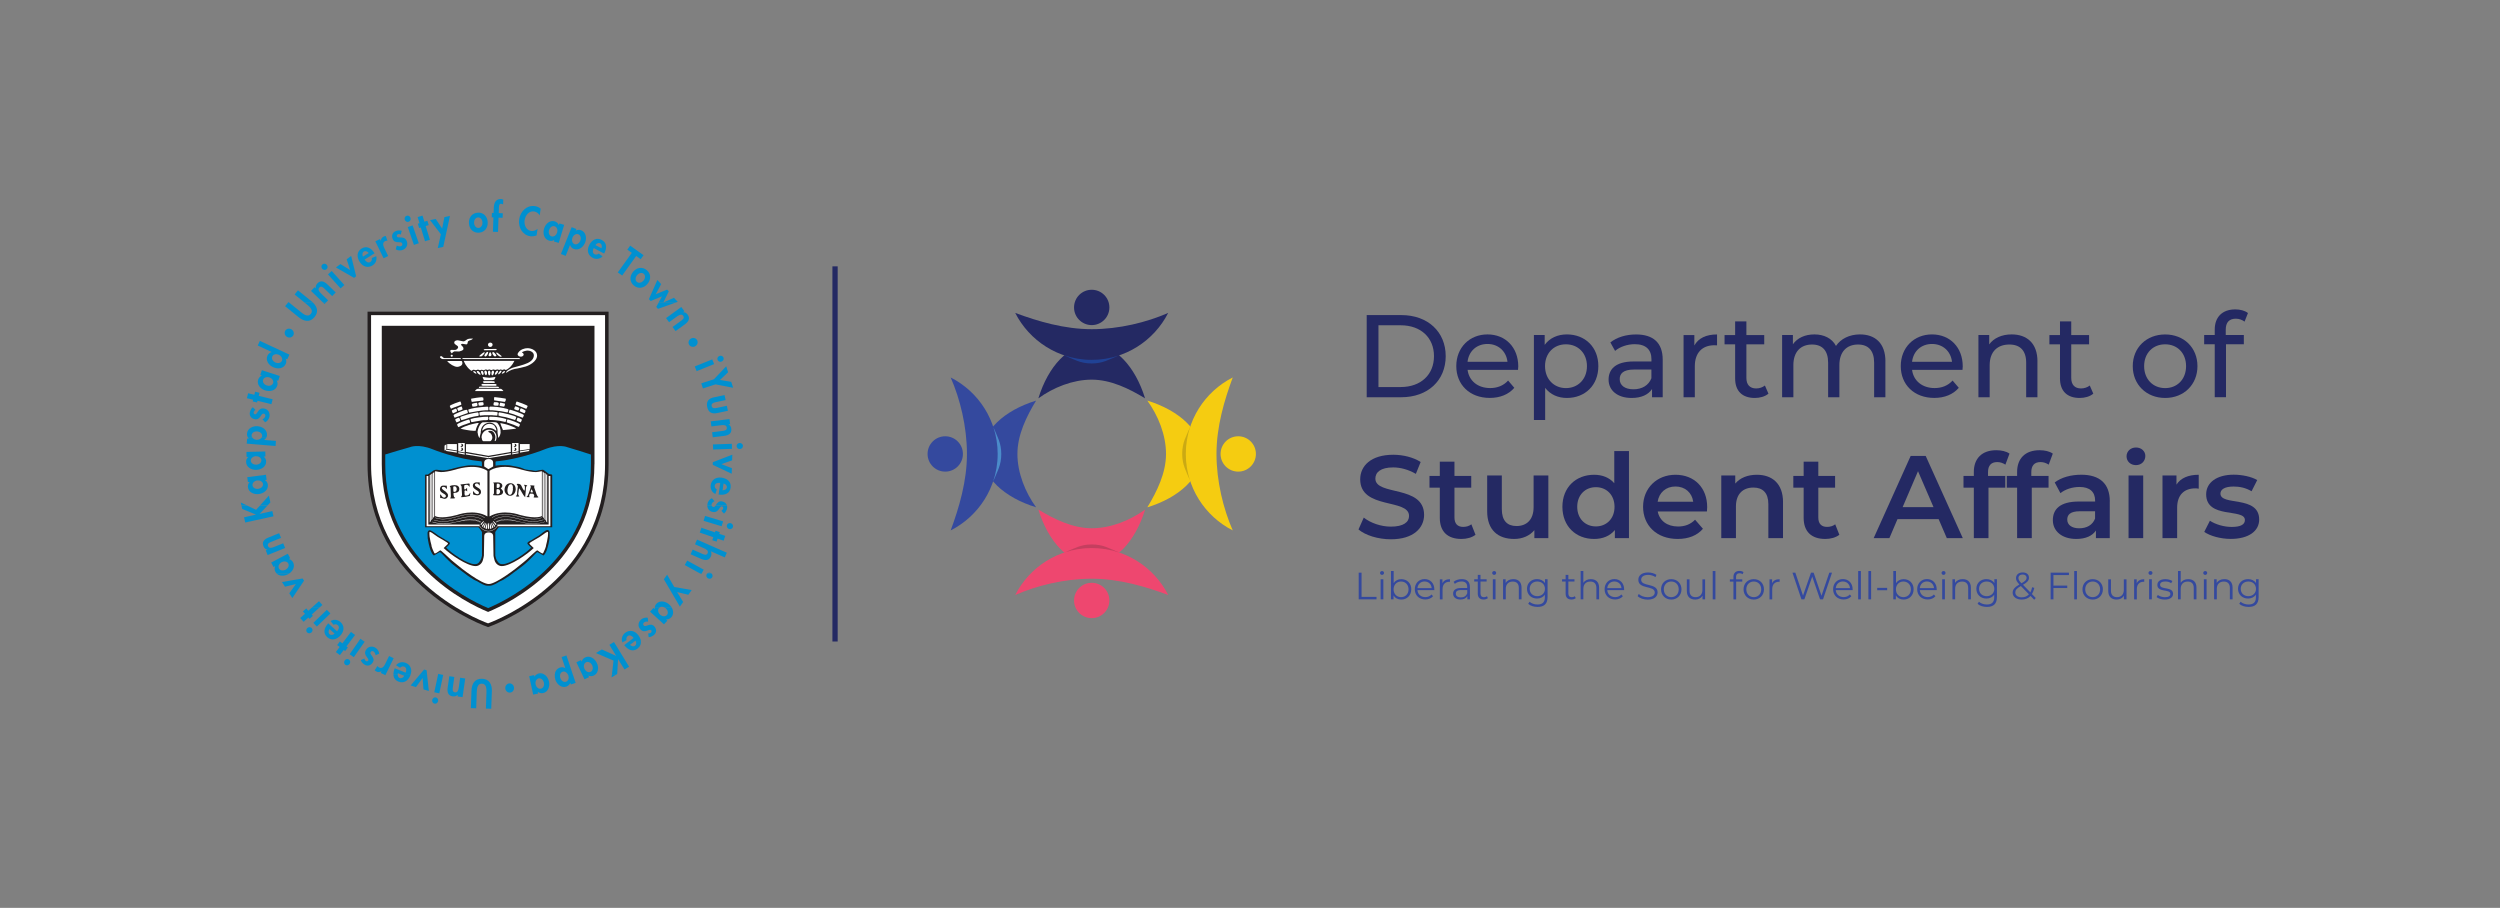 <?xml version="1.0" encoding="UTF-8"?>
<svg id="Layer_2" data-name="Layer 2" xmlns="http://www.w3.org/2000/svg" xmlns:xlink="http://www.w3.org/1999/xlink" viewBox="0 0 588.5 213.71">
  <rect x="0" y="0" width="588.5" height="213.71" fill="#808080" stroke="none"/>
  <defs>
    <style>
      .cls-1 {
        fill: #0090d0;
      }

      .cls-1, .cls-2, .cls-3, .cls-4, .cls-5, .cls-6, .cls-7, .cls-8, .cls-9, .cls-10, .cls-11 {
        stroke-width: 0px;
      }

      .cls-12 {
        clip-path: url(#clippath-2);
      }

      .cls-2 {
        fill: #f5cc11;
      }

      .cls-3, .cls-13 {
        fill: none;
      }

      .cls-14 {
        clip-path: url(#clippath-1);
      }

      .cls-4 {
        fill: #4b8cca;
      }

      .cls-15 {
        clip-path: url(#clippath-4);
      }

      .cls-5 {
        fill: #221e20;
        opacity: .2;
      }

      .cls-6 {
        fill: #242963;
      }

      .cls-13 {
        stroke: #242963;
        stroke-miterlimit: 10;
        stroke-width: 1.24px;
      }

      .cls-16 {
        clip-path: url(#clippath);
      }

      .cls-7 {
        fill: #34499e;
      }

      .cls-17 {
        clip-path: url(#clippath-3);
      }

      .cls-8 {
        fill: #204295;
      }

      .cls-9 {
        fill: #231f20;
      }

      .cls-10 {
        fill: #ee476f;
      }

      .cls-11 {
        fill: #fff;
      }

      .cls-18 {
        clip-path: url(#clippath-5);
      }
    </style>
    <clipPath id="clippath">
      <rect class="cls-3" x="56.68" y="46.86" width="118.22" height="120"/>
    </clipPath>
    <clipPath id="clippath-1">
      <rect class="cls-3" x="56.68" y="46.86" width="118.22" height="120"/>
    </clipPath>
    <clipPath id="clippath-2">
      <rect class="cls-3" x="56.68" y="46.86" width="118.22" height="120"/>
    </clipPath>
    <clipPath id="clippath-3">
      <rect class="cls-3" x="56.68" y="46.86" width="118.22" height="120"/>
    </clipPath>
    <clipPath id="clippath-4">
      <rect class="cls-3" x="56.68" y="46.86" width="118.22" height="120"/>
    </clipPath>
    <clipPath id="clippath-5">
      <rect class="cls-3" x="56.68" y="46.86" width="118.22" height="120"/>
    </clipPath>
  </defs>
  <g id="Layer_1-2" data-name="Layer 1">
    <g>
      <rect class="cls-3" width="588.5" height="213.71"/>
      <g>
        <g>
          <g>
            <path class="cls-2" d="M291.48,111.02c2.3,0,4.16-1.86,4.16-4.16,0-2.3-1.86-4.16-4.16-4.16-2.3,0-4.16,1.86-4.16,4.16,0,2.3,1.86,4.16,4.16,4.16Z"/>
            <path class="cls-2" d="M274.48,106.86c0,4.49-2.12,8.82-4.4,12.57,7.54-2.33,12.71-7.08,12.71-12.57,0-5.48-5.17-10.23-12.71-12.56,2.55,3.52,4.4,8.08,4.4,12.56Z"/>
            <path class="cls-2" d="M286.36,106.86c0-6.43,1.84-12.64,3.83-18.01-6.56,3.34-11.05,10.14-11.05,18,0,7.86,4.49,14.67,11.05,18.01-2.22-5.05-3.83-11.58-3.83-18.01Z"/>
            <path class="cls-5" d="M280.21,100.35h0c-.96,2.35-1.92,3.79-1.92,6.48,0,2.62.91,4.05,1.84,6.29-.64-1.97-.99-4.08-.99-6.27,0-2.28.38-4.46,1.07-6.5Z"/>
          </g>
          <g>
            <g>
              <path class="cls-6" d="M261.15,72.37c0-2.3-1.86-4.16-4.16-4.16-2.3,0-4.16,1.86-4.16,4.16,0,2.3,1.86,4.16,4.16,4.16,2.3,0,4.16-1.86,4.16-4.16Z"/>
              <path class="cls-6" d="M256.99,89.37c4.49,0,8.82,2.12,12.56,4.4-2.33-7.54-7.08-12.71-12.56-12.71-5.49,0-10.24,5.17-12.56,12.71,3.52-2.55,8.08-4.4,12.56-4.4Z"/>
              <path class="cls-6" d="M256.99,77.49c-6.43,0-12.64-1.84-18.01-3.83,3.34,6.56,10.14,11.05,18.01,11.05,7.86,0,14.67-4.5,18-11.05-5.05,2.22-11.58,3.83-18,3.83Z"/>
            </g>
            <path class="cls-8" d="M250.49,83.64h0c2.35.96,3.79,1.92,6.48,1.92,2.62,0,4.05-.91,6.29-1.84-1.97.64-4.08.99-6.27.99-2.28,0-4.46-.38-6.5-1.07Z"/>
          </g>
          <g>
            <path class="cls-7" d="M222.51,102.7c-2.3,0-4.16,1.86-4.16,4.16,0,2.3,1.86,4.16,4.16,4.16,2.3,0,4.16-1.86,4.16-4.16,0-2.3-1.86-4.16-4.16-4.16Z"/>
            <path class="cls-7" d="M239.5,106.86c0-4.48,2.12-8.82,4.4-12.56-7.54,2.33-12.71,7.08-12.71,12.56,0,5.49,5.17,10.24,12.71,12.56-2.55-3.52-4.4-8.08-4.4-12.56Z"/>
            <path class="cls-7" d="M227.62,106.86c0,6.43-1.85,12.64-3.83,18,6.56-3.34,11.05-10.14,11.05-18,0-7.86-4.49-14.67-11.05-18,2.22,5.05,3.83,11.58,3.83,18.01Z"/>
            <path class="cls-4" d="M233.78,113.36h0c.96-2.35,1.92-3.79,1.92-6.48,0-2.62-.91-4.05-1.84-6.29.64,1.97.99,4.08.99,6.27,0,2.27-.38,4.46-1.07,6.5Z"/>
          </g>
          <g>
            <path class="cls-10" d="M252.83,141.35c0,2.3,1.86,4.16,4.16,4.16,2.3,0,4.16-1.86,4.16-4.16,0-2.3-1.86-4.16-4.16-4.16-2.3,0-4.16,1.86-4.16,4.16Z"/>
            <path class="cls-10" d="M257,124.35c-4.49,0-8.82-2.12-12.57-4.4,2.33,7.54,7.08,12.71,12.57,12.71,5.49,0,10.23-5.17,12.56-12.71-3.53,2.55-8.08,4.4-12.56,4.4Z"/>
            <path class="cls-10" d="M256.99,136.23c6.43,0,12.64,1.84,18.01,3.83-3.34-6.56-10.14-11.05-18.01-11.05-7.86,0-14.67,4.49-18,11.05,5.05-2.22,11.58-3.83,18-3.83Z"/>
            <path class="cls-5" d="M263.5,130.08h0c-2.35-.96-3.79-1.92-6.48-1.92-2.62,0-4.05.91-6.29,1.84,1.97-.64,4.08-.99,6.27-.99,2.27,0,4.46.38,6.5,1.07Z"/>
          </g>
        </g>
        <g>
          <g class="cls-16">
            <path class="cls-9" d="M86.52,73.36h56.74v35.88c0,28.79-28.37,38.38-28.37,38.38,0,0-28.37-9.6-28.37-38.34,0-14.01,0-35.92,0-35.92"/>
            <path class="cls-11" d="M142.43,74.19v35.05c0,26.54-24.69,36.44-27.54,37.5-2.85-1.05-27.54-10.95-27.54-37.46v-35.09h55.07Z"/>
            <path class="cls-9" d="M139.93,109.24c0,23.02-19.97,32.72-25.03,34.81-5.07-2.08-25.03-11.78-25.03-34.77v-32.58h50.07v32.54Z"/>
            <path class="cls-9" d="M114.89,143.14c-5.49-2.32-24.2-11.89-24.2-33.86v-31.75h48.4v31.71c0,22.01-18.71,31.58-24.2,33.9"/>
            <path class="cls-11" d="M115.11,101.14c1.13,0,1.78.83,1.78,1.79,0,.25-.07.7-.28.9h-.12s-.04,0-.04-.08.09-.26.12-.4c.03-.16.05-.41.05-.49,0-.53-.43-1.43-1.05-1.43h-.47c-.09,0-.1.06-.16.12.07.28.33.26.53.44.3.28.43.74.43,1.03,0,.22-.2.84-.57.84h-1.5c-.32,0-.4-.51-.4-.64,0-.08-.07-.18-.07-.26,0-.92.72-1.82,1.74-1.82"/>
            <path class="cls-11" d="M115.27,99.77c.21,0,.81.12.96.31.07.09.22.15.22.23,0,0,.37.6.37.76v.37c-.65-.54-1.11-.69-1.71-.69-.55,0-1.02.19-1.56.62-.01-.05-.05-.03-.05-.11s.06-.17.08-.23c.25-.82.93-1.26,1.68-1.26"/>
            <path class="cls-11" d="M117.82,99.6c1.17.19,2.45.59,3.68,1.23-.08.05-.15.1-.22.1-.95.12-1.92.24-2.88.31-.21-.5-.62-1.47-.62-1.56s0-.04.04-.08"/>
            <path class="cls-11" d="M112.36,99.57l.36.04c-.38.56-.62,1.14-.76,1.8h-.52c-.65,0-2.68-.36-3.03-.51,1.26-.78,2.68-1.06,3.95-1.33"/>
            <path class="cls-11" d="M116.29,99.37c.17.03.39,0,.58.08.45.16.9,1.21.9,1.58,0,.08.03.19.07.3-.04.04-.03.06,0,.46-.03.38-.17.96-.57,1.3-.04-1.04-.18-.78-.15-1.76.01-.36-.14-.84-.5-1.22-.48-.51-.85-.61-1.36-.61-1.22,0-2.03,1.03-2.03,1.85,0,.08-.04.1-.05.14-.02.13,0,.26-.01.39-.06.4-.27.79-.22,1.19-.26,0-.47-.79-.47-1.01,0-.08-.07-.2-.07-.28,0-.73.61-2.23,1.25-2.38l2.64-.03Z"/>
            <path class="cls-11" d="M110.39,98.75c.16,0,.27.61.27.61,0,.25-.23.18-.46.29-.32.15-.69.25-1.03.36-.41.14-.85.35-1.27.55-.14-.16-.29-.48-.29-.64,0-.29,2.65-1.17,2.77-1.17"/>
            <path class="cls-11" d="M119.5,98.72c.18,0,2.89.9,2.89,1.21,0,.11-.19.56-.29.56-.09,0-.79-.32-1.17-.49-.47-.2-1-.32-1.5-.51-.15-.05-.15-.17-.15-.22,0-.02.1-.56.22-.56"/>
            <path class="cls-11" d="M108.1,98.32c.11.2.25.57.25.66,0,.13-.72.43-.88.46-.03-.02-.32-.57-.32-.66,0-.12.68-.46.95-.46"/>
            <path class="cls-11" d="M121.89,98.29c.09,0,.97.4.97.52,0,.08-.17.42-.28.62-.06-.01-.98-.31-.98-.52,0-.11.21-.62.29-.62"/>
            <path class="cls-11" d="M115.44,98.09c.08,0,.14,0,.79.03.93.03,1.96.23,2.95.53v.17c0,.14-.12.51-.24.51-.08,0-.94-.22-1.39-.29-.41-.06-.85-.08-1.26-.14l-1.03-.04s-.07-.07-.11-.11v-.54c.04-.06.2-.14.29-.14"/>
            <path class="cls-11" d="M114.86,98.09c.07.1.11.24.11.33,0,.48-.18.49-.64.49h-.43c-.54,0-2.61.46-2.84.46-.18,0-.29-.44-.29-.57,0-.08,0-.11.05-.17.23-.08.51-.14.78-.2.74-.16,1.5-.21,2.26-.3l1-.03Z"/>
            <path class="cls-11" d="M117.55,97.07c.37,0,3.98.81,3.98,1.13,0,.17-.23.62-.29.67-.73-.23-1.47-.49-2.23-.68-.51-.13-1.17-.13-1.68-.38.03-.37.04-.39,0-.43.04-.07.03-.31.22-.31"/>
            <path class="cls-11" d="M112.54,97.07c.16.19.15.47.15.66,0,.2-.26.18-.43.21-.55.1-1.14.19-1.67.36-.6.19-1.38.49-1.99.61-.11-.2-.25-.54-.25-.62,0-.23.72-.4.76-.41,1.09-.37,2.33-.68,3.43-.81"/>
            <path class="cls-11" d="M116.01,96.91c.08,0,.69.07,1.04.11.07.06.11.12.11.2s-.04.24-.07.33c.03.02-.02.17-.04.28-.87-.03-1.19-.1-1.28-.1h-1.63c-.09,0-.76.07-1.14.1-.12-.14-.15-.4-.15-.56,0-.08,0-.16.04-.22.35-.08.95-.15,1.04-.15h2.08Z"/>
            <path class="cls-11" d="M109.83,96.48c.08,0,.12,0,.14.04.05.16.15.42.15.5v.2l-3.1,1.12c-.14-.2-.25-.51-.25-.59,0-.13.41-.32.46-.34.21-.1,2.07-.94,2.6-.94"/>
            <path class="cls-11" d="M120.07,96.45c.21,0,3.25,1.02,3.25,1.28,0,.08-.14.39-.22.55-.02.03-.04.04-.12.04s-1.41-.56-2.14-.82c-.29-.1-.66-.16-.96-.28-.08-.03-.11-.12-.11-.2s.1-.37.19-.53c.03-.01.04-.05.12-.05"/>
            <path class="cls-11" d="M107.29,96.18c.08,0,.09.04.12.05.08.16.19.46.19.55,0,.14-.84.48-.98.53-.07-.07-.28-.53-.28-.64,0-.09.89-.48.96-.48"/>
            <path class="cls-11" d="M122.65,96.12c.14,0,1.08.47,1.08.58,0,.14-.19.57-.31.57-.08,0-.67-.3-1.02-.44-.03-.02-.04-.04-.04-.12s.1-.3.1-.38.1-.22.19-.22"/>
            <path class="cls-11" d="M115.68,95.73c.09,0,.55,0,1.23.06.46.04,2.78.41,2.78.64,0,.17-.08.47-.22.67-.49-.1-1-.21-1.48-.29-.71-.11-2.1-.24-2.19-.24h-.48c-.07-.03-.11-.11-.15-.18,0-.04.03-.07,0-.33,0-.38.23-.35.5-.35"/>
            <path class="cls-11" d="M114.72,95.73c.08,0,.1.03.21.07,0,.04.05.11.04.67-.04.04-.07.07-.11.11h-.62c-.81,0-3.6.52-3.8.56-.07-.18-.18-.46-.18-.54v-.21c.97-.32,2.04-.47,3.05-.56.58-.05,1.32-.1,1.4-.1"/>
            <path class="cls-11" d="M121.27,95.66h.14c.05,0,.87.29.87.41,0,.13-.19.57-.32.57-.09,0-.56-.16-.83-.28-.03-.01-.08-.09-.08-.17s.14-.37.21-.54"/>
            <path class="cls-11" d="M108.63,95.66c.1,0,.25.61.25.62,0,.08,0,.1-.04.12-.31.15-.83.35-.91.35-.11,0-.31-.59-.31-.64,0-.07.96-.44,1.01-.44"/>
            <path class="cls-11" d="M117.72,94.81h.25c.08,0,.59.13.87.2,0,.04.04.03.04.11,0,.09-.12.61-.24.61-.09,0-.61-.09-.91-.14-.06,0-.15-.12-.15-.2s.07-.37.15-.57"/>
            <path class="cls-11" d="M112.22,94.81c.14,0,.19.53.19.57,0,.34-1.01.35-1.19.34-.07-.17-.14-.49-.14-.57,0-.18,1.01-.34,1.15-.34"/>
            <path class="cls-11" d="M116.28,94.68c.12,0,1.12-.11,1.12.28,0,.08-.03.33-.07.5-.07.04-.2.04-.29.04-.27,0-.57.01-.82-.11-.05-.06-.05-.13-.05-.21s.03-.32.11-.49"/>
            <path class="cls-11" d="M113.35,94.68h.38c.1.17.11.35.11.47,0,.08,0,.11-.03.17-.14.12-.43.17-.61.17h-.49c-.04-.18-.11-.46-.11-.54,0-.26.51-.28.74-.28"/>
            <path class="cls-11" d="M121.66,94.51c.09,0,2.55.89,2.55,1.07,0,.08-.17.43-.32.67-.83-.36-1.65-.69-2.47-1-.01-.03-.05,0-.05-.08,0-.07.16-.66.29-.66"/>
            <path class="cls-11" d="M108.34,94.51c.13,0,.27.67.27.67,0,.08-.08.11-.11.13-.48.18-1.34.54-1.43.54-.08,0-.71.29-.91.36-.11-.2-.28-.56-.28-.64,0-.24,2.39-1.07,2.46-1.07"/>
            <path class="cls-11" d="M116.53,93.49c.26,0,2.16.27,2.47.34.04.03.08.07.08.15,0,.13-.07.56-.27.63l-2.49-.37c-.04-.4,0-.58,0-.67s.14-.08.22-.08"/>
            <path class="cls-11" d="M113.32,93.5s.42.07.44.1c.01.07.05.42.05.5s-.07.14-.11.2c-.86.08-1.75.18-2.65.31-.08-.21-.15-.52-.15-.6s0-.11.04-.17c.33-.09,2.15-.34,2.37-.34"/>
            <path class="cls-11" d="M112.57,91.52h5.25c.17-.03.5.24.64.44v.09h-6.62c.05-.32.49-.54.73-.53"/>
            <path class="cls-11" d="M112.97,91l4.29.03s.25.12.25.23c-.08.04-.15.07-.22.07l-4.52-.03s-.04-.03-.04-.11c0-.15.12-.12.25-.18"/>
            <path class="cls-11" d="M113.55,90.37l3.11.03c.07.01.25.12.25.2s-.11.13-.11.21h-3.15c-.17-.06-.32-.05-.32-.22,0-.11.08-.2.22-.21"/>
            <path class="cls-11" d="M114.22,89.71l1.94.02c.17.02.32.1.32.25,0,.07-.03.16-.19.16h-2.37c-.09-.03-.26-.22-.28-.28.14-.16.42-.14.58-.14"/>
            <path class="cls-11" d="M113.64,88.73c.68.08,1.04.19,1.55.19.42,0,.77-.11,1.41-.19v.14c0,.08-.17.37-.25.53-.16.05-.41.08-.49.08h-1.92s-.06-.1-.09-.12c-.08-.16-.22-.44-.21-.52v-.12Z"/>
            <path class="cls-11" d="M111.56,87.35c.22,0,.62.37.61.59h-.18c-.14,0-.6-.34-.6-.44,0-.08.08-.15.17-.15"/>
            <path class="cls-11" d="M112.44,87.32c.36,0,.64.62.72.81-.04.04-.04.08-.12.08-.3,0-.8-.51-.8-.72,0-.14.14-.16.2-.16"/>
            <path class="cls-11" d="M113.44,87.28c.35,0,.41.65.41.74s-.1.24-.19.28c-.16-.04-.43-.53-.43-.74,0-.17.05-.28.2-.28"/>
            <path class="cls-11" d="M117.9,87.25c.15,0,.15.14.15.16,0,.2-.43.61-.59.69h-.15s-.04-.02-.04-.1c0-.11.36-.75.63-.75"/>
            <path class="cls-11" d="M117.06,87.25c.16,0,.2.13.2.2,0,.11-.39.76-.63.76-.16,0-.15-.14-.15-.17,0-.15.29-.78.58-.78"/>
            <path class="cls-11" d="M116.02,87.25c.2,0,.29.26.29.34,0,.13-.19.77-.41.77-.25,0-.2-.45-.2-.46,0-.15,0-.65.32-.65"/>
            <path class="cls-11" d="M115.16,87.25c.27,0,.29.38.29.49s-.05.62-.27.62c-.27,0-.31-.66-.31-.69,0-.19.04-.42.29-.42"/>
            <path class="cls-11" d="M114.27,87.25c.28,0,.39.37.39.54,0,.09-.1.54-.24.54-.28,0-.41-.73-.41-.76,0-.15.05-.33.26-.33"/>
            <path class="cls-11" d="M108.57,84.98c.26-.03.28.4.28.49,0,.69-.89.89-1.23.89-.65,0-1.78-.64-2.36-1.38h3.31Z"/>
            <path class="cls-11" d="M121.09,84.93s-.6,1.51-1.98,2.16c-.08.04-.33-.16-.41-.16s-.36.16-.44.16-.33-.13-.41-.13-.26.13-.34.13c-.07,0-.32-.13-.44-.13-.09,0-.45.13-.48.13-.08,0-.36-.13-.44-.13s-.41.16-.5.16-.38-.16-.46-.16-.32.13-.41.13-.33-.13-.41-.13-.44.2-.53.2-.38-.13-.46-.13-.29.13-.37.13-.43-.16-.51-.16-.38.16-.46.16-.43-.13-.51-.13c-.27,0-.44.26-.51.26-.09,0-.25-.14-.35-.23-.45-.35-.89-.93-1.11-1.29-.13-.21-.4-.83-.4-.83h11.96Z"/>
            <path class="cls-11" d="M122.34,84.29v.29c-.06-.1-.08-.06-.11-.06h-12.79c-.16,0-.36,0-.58-.04v-.19h13.48Z"/>
            <path class="cls-11" d="M103.87,83.83c.24,0,.41.46.77.46h3.76c.07.07.11.15.11.23h-4.35c-.14,0-.6-.29-.6-.49,0-.13.29-.2.31-.2"/>
            <path class="cls-11" d="M116.86,82.98h.11c.09,0,.77.56,1.15.87-.03.08-.14.12-.22.12-.41,0-1.08-.6-1.08-.87,0-.08.03-.07.04-.11"/>
            <path class="cls-11" d="M115.39,82.91c.17,0,.31.53.31.57,0,.27-.2.38-.38.38-.27,0-.31-.11-.31-.26,0-.11.2-.69.38-.69"/>
            <path class="cls-11" d="M115.97,82.88h.14c.24,0,.74.73.74.77,0,.18-.19.25-.31.25-.36,0-.65-.64-.65-.79,0-.08.04-.16.08-.23"/>
            <path class="cls-11" d="M114.01,82.88s.08.07.08.15c0,.18-.61.87-.81.87h-.41s-.04-.01-.04-.1.92-.84,1.18-.92"/>
            <path class="cls-11" d="M114.77,82.82c.13,0,.14.15.14.17,0,.24-.34.92-.63.92-.14,0-.26-.07-.26-.21,0-.17.44-.87.75-.87"/>
            <path class="cls-11" d="M114.17,82.16l2.64-.02s.11.1.11.18-.1.08-.23.11l-2.7.02s-.07-.04-.11-.08v-.11c.08-.04.18-.07.29-.11"/>
            <path class="cls-11" d="M124.17,81.96c.98,0,2.26.58,2.26,1.74,0,1.39-1.96,2.49-3.16,2.7-.48.09-.99.28-1.47.34-.81.1-1.78.35-2.6,1.03-.05-.04-.05-.03-.05-.11,0-.46,1.45-1.07,1.51-1.09,1.11-.34,2.39-.59,3.52-1.1.98-.45,1.49-1.09,1.49-1.83,0-.79-.94-1.12-1.47-1.12-.32,0-1.19.21-1.33.44.03.06.13.09.2.12.09.05.21.28.21.34,0,.35-.34.54-.67.54-.36,0-.77-.2-.77-.61,0-.08.11-.28.2-.4.51-.71,1.45-.99,2.13-.99"/>
            <path class="cls-11" d="M115.4,80.65c.24,0,.56.15.56.48,0,.35-.28.54-.58.54s-.51-.29-.51-.51c0-.3.23-.51.53-.51"/>
            <path class="cls-11" d="M111.31,79.7c-.25.41-.72.33-1.06.59-.28.22-.04.78-.52.78-.08,0-.72-.13-.8-.13-.18,0-.24-.04-.44.21.25.33.61.51.61.87,0,.08-.03.13-.03.21,0,.23-.69.45-.97.51l-1.03-.03c-.19-.03-.56.27-.71.49-.16-.14-.36-.39-.36-.58,0-.37.54-.25.64-.25h.54c.28,0,.67-.39.67-.61,0-.52-.92-.55-.92-1.12,0-.44.56-.54.84-.54.09,0,1.23.26,1.31.26.33,0,.61-.31.9-.48.21-.12.52-.17.76-.17.44-.02.51,0,.6-.03"/>
            <path class="cls-11" d="M115.17,125.34c.43,0,.93.26.92.87.07,4.52.09,4.54.08,4.57,0,.16.08.38.08.46s.11.42.16.62c.23.85.97,1.4,1.7,1.4,2.03,0,6.01-2.78,7.53-4.25-.17-.15-.53-.54-.64-.62-.04-.03-.38-.31-.38-.48s2.29-1.44,2.39-1.5c.31-.21.62-.42.89-.62.16-.13.78-.59,1.01-.59s.03,1.05.06,1.09c-.07.37-.2,1.06-.2,1.14s-.2.72-.2.81c0,.46-.47,1.48-.63,1.81-.05.1-.1.17-.17.24-.41-.03-1.18-.74-1.31-.74-.19,0-1.9,1.64-2.58,2.27-.42.39-.92.74-1.3,1.07-.83.74-5.8,4.59-7.53,4.59s-6.69-3.85-7.52-4.59c-.38-.33-.87-.68-1.3-1.07-.68-.64-2.39-2.27-2.58-2.27-.13,0-.9.71-1.31.74-.07-.07-.13-.14-.17-.24-.16-.33-.63-1.35-.63-1.81,0-.08-.21-.72-.21-.81s-.14-.77-.21-1.14c.04-.04-.16-1.09.06-1.09s.84.46,1.01.59c.27.21.58.41.89.62.09.06,2.39,1.34,2.39,1.5s-.34.45-.39.48c-.11.08-.47.47-.64.62,1.52,1.46,5.5,4.25,7.53,4.25.73,0,1.47-.55,1.7-1.4.05-.2.16-.54.16-.62s.07-.3.08-.46c0-.03.01-.05.08-4.57,0-.61.49-.87.92-.87h.26Z"/>
            <path class="cls-11" d="M102.41,111.06v10.4s1.08.85,5.13-.23c0,0,4.07-1.54,7.2.34v-10.7s-2.01-1.79-6.97-.49c0,0-3.16,1.02-4.58.68-1.07-.25-.79-.02-.79-.02"/>
            <path class="cls-11" d="M114.66,124.45c-.11.04-.22.04-.33,0,0-.04-.04-.04-.04-.12,0-.23.3-1.16.36-1.24.01.15.05.83,0,1.37"/>
            <path class="cls-11" d="M114.95,123.05c.02.09.11.21.13.32.06.31.05.65.05.71v.4h-.27c0-.17-.03-.2-.03-.21v-.86c0-.08.05-.04,0-.05.03-.08.07-.21.12-.32"/>
            <path class="cls-11" d="M114.38,123.02v.24c0,.08-.2.7-.31,1.03h-.15s-.08-.1-.08-.18c0-.16.49-1.07.54-1.1"/>
            <path class="cls-11" d="M114.18,122.89c-.13.35-.3.71-.48,1.07-.04,0-.03.04-.11.04s-.15-.08-.15-.16c0-.14.69-.92.74-.95"/>
            <path class="cls-11" d="M113.94,122.62l-.04.15c-.21.27-.4.53-.62.83-.17-.08-.16-.17-.16-.18,0-.16.65-.74.81-.8"/>
            <path class="cls-11" d="M127.56,111.06v10.4s-1.07.85-5.13-.23c0,0-4.01-1.54-7.19.34v-10.72s2-1.77,6.96-.47c0,0,3.16,1.02,4.58.68,1.07-.25.79-.02.79-.02"/>
            <path class="cls-11" d="M115.32,124.45c.11.04.22.04.33,0,0-.04.04-.04.04-.12,0-.23-.3-1.16-.36-1.24-.01.15-.05.83,0,1.37"/>
            <path class="cls-11" d="M115.59,123.02v.24c0,.08.2.7.31,1.03h.15s.08-.1.08-.18c0-.16-.49-1.07-.54-1.1"/>
            <path class="cls-11" d="M115.8,122.89c.13.35.3.71.48,1.07.04,0,.03.04.11.04s.15-.08.15-.16c0-.14-.69-.92-.74-.95"/>
          </g>
          <path class="cls-11" d="M128.81,111.73v11.28l-.09-.09-.16-.21v-11.05l.25.07ZM128.45,111.48v11.08l-.29-.4v-10.86l.29.18ZM128.03,111.28v10.74l-.13-.17-.17-.24v-10.61l.3.28Z"/>
          <g class="cls-14">
            <path class="cls-11" d="M116.03,122.62l.04.15c.2.27.4.53.62.83.17-.08.16-.17.16-.18,0-.16-.64-.74-.81-.8"/>
            <path class="cls-11" d="M129.15,112.05h.41v11.81h-12.44s0-.03,0-.03c-.43.71-1.19,1.19-2.08,1.23h-.05s-.03,0-.05,0c-.88-.03-1.65-.52-2.08-1.23v.03h-12.44v-11.81h.41v11.42h12.08l-.03.23c.41.75,1.2,1.26,2.11,1.28.91-.02,1.7-.53,2.11-1.28l-.03-.23h12.08v-11.42Z"/>
            <path class="cls-11" d="M106.09,83.74c0-.13.11-.24.25-.24s.25.11.25.24-.11.24-.25.24-.25-.11-.25-.24"/>
            <path class="cls-11" d="M118.73,87.35c-.22,0-.62.37-.61.59h.18c.14,0,.6-.34.6-.44,0-.08-.08-.15-.17-.15"/>
            <path class="cls-11" d="M114.97,110.45l-.99-.65c0-.22,0-.62,0-.87,0-.61.49-.87.92-.87h.26c.43,0,.93.26.92.87,0,.25,0,.64.01.87l-1.13.65Z"/>
          </g>
          <polygon class="cls-11" points="107.86 104.3 109.4 104.28 109.4 106.52 107.87 106.24 107.86 104.3"/>
          <polygon class="cls-11" points="105.27 104.53 107.55 104.53 107.55 106.04 105.27 105.69 105.27 104.53"/>
          <polygon class="cls-11" points="105.1 104.57 104.64 104.9 104.64 106.06 105.1 105.78 105.1 104.57"/>
          <g class="cls-12">
            <path class="cls-9" d="M108.53,104.49s.07-.02.11-.02c.21,0,.38.16.38.37s-.17.37-.38.37c-.08,0-.22-.13-.28-.17.15-.05.33-.02.33-.24,0-.12-.07-.23-.16-.3"/>
            <path class="cls-9" d="M108.53,105.42s.07-.02.11-.02c.21,0,.38.16.38.37s-.17.37-.38.37c-.08,0-.22-.13-.28-.17.15-.05.33-.02.33-.24,0-.12-.07-.23-.16-.3"/>
          </g>
          <polygon class="cls-11" points="105.22 105.87 107.54 106.23 107.54 106.55 104.79 106.13 105.22 105.87"/>
          <polygon class="cls-11" points="107.88 106.44 109.4 106.72 109.39 107.02 107.88 106.72 107.88 106.44"/>
          <polygon class="cls-11" points="109.68 106.67 114.97 107.6 114.97 107.86 109.68 106.99 109.68 106.67"/>
          <polygon class="cls-11" points="122.06 104.28 120.55 104.28 120.55 106.52 122.07 106.24 122.06 104.28"/>
          <polygon class="cls-11" points="124.68 104.53 122.39 104.53 122.39 106.04 124.68 105.69 124.68 104.53"/>
          <g class="cls-17">
            <path class="cls-9" d="M121.08,104.49s.07-.02.11-.02c.21,0,.38.16.38.37s-.17.37-.38.37c-.08,0-.22-.13-.28-.17.15-.05.33-.02.33-.24,0-.12-.07-.23-.16-.3"/>
            <path class="cls-9" d="M121.08,105.42s.07-.02.11-.02c.21,0,.38.16.38.37s-.17.37-.38.37c-.08,0-.22-.13-.28-.17.15-.05.33-.02.33-.24,0-.12-.07-.23-.16-.3"/>
          </g>
          <polygon class="cls-11" points="124.68 105.86 122.4 106.23 122.4 106.55 124.48 106.2 124.68 105.86"/>
          <polygon class="cls-11" points="122.06 106.44 120.55 106.72 120.55 106.97 122.06 106.72 122.06 106.44"/>
          <polygon class="cls-11" points="114.97 107.3 109.69 106.38 109.69 104.55 114.97 104.55 120.25 104.55 120.25 106.38 114.97 107.3"/>
          <polygon class="cls-11" points="120.27 106.67 114.97 107.6 114.97 107.86 120.27 106.99 120.27 106.67"/>
          <g class="cls-15">
            <path class="cls-9" d="M117.2,113.55c.59.02,1.05.31,1.05.79,0,.23-.1.42-.38.61.18.26.55.49.55.82,0,.72-.79.84-1.27.84-.09,0-.33,0-.98-.03-.04-.03-.07-.03-.11-.08.07-.11.17-.24.22-.36v-2.27c-.05-.1-.15-.19-.19-.28.12,0,.25-.04,1.11-.04"/>
            <path class="cls-9" d="M120.18,113.75c.87,0,1.22.79,1.22,1.4,0,.75-.5,1.56-1.32,1.56s-1.32-.79-1.32-1.4c0-.66.43-1.57,1.42-1.57"/>
            <path class="cls-9" d="M121.83,113.88c1.12,0,.8.77,1.58,1.65.19-.23.15-.62.15-.89,0-.23,0-.25-.24-.48.05-.01.05-.04.14-.04s.47.07.69.15c-.46.26-.33.79-.38,1.19-.08.72-.07,1.16-.15,1.6-.64-.7-.86-1.45-1.38-2.11-.03,0-.05.06-.07.09-.04.39-.18,1.16-.18,1.25,0,.19.15.38.27.57-.23.05-.55.08-.82-.03,0,0,0-.05,0-.08.36-.15.3-.74.3-1,0-.08.17-1.19.17-1.27,0-.1-.1-.29-.28-.46.08-.1.13-.12.19-.12"/>
            <path class="cls-9" d="M124.87,114.24c.28.03.8.03.91.07,0,0,.04,0,.04.08s-.1.15-.1.23.2.66.33.98c.17.41.23,1.02.66,1.38v.12c-.35.04-.7.04-1.05,0,0,0-.04,0-.04-.08,0-.08.14-.2.14-.28,0-.2-.15-.53-.4-.53h-.58c-.08.04-.23.41-.23.54,0,.08.07.16.14.27-.25.05-.53.01-.78-.03.07-.11.26-.18.33-.34.3-.64.73-1.95.73-2.04s-.14-.2-.14-.28,0-.06.05-.1"/>
            <path class="cls-11" d="M120.25,113.98c.37,0,.44.35.5.71-.04.4-.04.42,0,.46-.01.08-.1,1.34-.7,1.34-.53,0-.6-.82-.6-1.02,0-.28.12-1.48.8-1.48"/>
            <path class="cls-11" d="M125.12,115.16c.07.03.33.54.33.64,0,.08-.03.03-.04.11h-.43s-.08-.08-.08-.16.11-.39.22-.59"/>
            <path class="cls-11" d="M117.15,115.13c.39,0,.58.27.58.58s-.23.64-.56.64c-.09,0-.18-.04-.29-.11v-.9c0-.17.11-.21.27-.21"/>
            <path class="cls-11" d="M117.2,113.85c.32,0,.46.13.46.46s-.16.56-.51.56c-.09,0-.17-.04-.24-.11,0-.66.03-.76.04-.87.08-.04.17-.04.25-.04"/>
            <path class="cls-9" d="M112.22,113.55h.69c.04.07.04.65,0,.75-.14,0-.22-.38-.43-.45-.06-.02-.15-.04-.23-.04-.18,0-.46.07-.46.31,0,.66,1.44.63,1.44,1.68,0,.5-.36.81-.89.81-.09,0-.6-.1-.88-.15-.12-.14-.11-.4-.11-.6,0-.08.03-.17.08-.28.21.38.52.76.96.76.2,0,.36-.13.36-.35,0-.6-1.44-.73-1.44-1.66,0-.57.45-.79.91-.79"/>
            <path class="cls-9" d="M110.35,113.81c.09,0,.13.07.2.11v.72c-.13-.14-.2-.29-.33-.39-.11-.1-.35-.14-.43-.14-.08,0-.5.06-.53.25.03.39.03.44,0,.46.04.06-.02.41.17.41.23,0,.3-.23.47-.36.05.07.05.14.08.21-.04.04-.03.06,0,.61-.16-.12-.27-.26-.44-.26-.15,0-.18.14-.2.22.03.42.03.47,0,.5.03.12.02.29.08.42.06.12.2.09.27.09.4,0,.79-.13.97-.66.05.04.05.08.05.16s-.07.38-.12.59c-.51.14-1.53.27-1.62.27h-.45c0-.08.11-.18.16-.25.06-.09.08-.26.08-.34l-.1-1.85c0-.18-.21-.4-.27-.44,0-.04.04-.09.08-.11.62-.07,1.82-.21,1.91-.21"/>
            <path class="cls-9" d="M107.11,114.21c.59,0,1.01.32,1.01.87,0,.62-.33.94-1.28.95-.12.04-.09.26-.09.29,0,.08.05.45.14.67.03.08.16.12.27.2-.1.2-.45.12-.63.15-.45,0-.53,0-.56-.04,0-.07.09-.1.12-.18.07-.16.04-.41.04-.49l-.07-1.81c-.05-.12-.06-.22-.21-.37.33-.21.87-.25,1.25-.25"/>
            <path class="cls-9" d="M104.32,114.3c.08,0,.19.03.89.04-.08.13,0,.32,0,.44,0,.08-.04.24-.08.38-.12-.1-.16-.29-.27-.4-.1-.1-.37-.16-.45-.16-.18,0-.4.05-.4.3,0,.36,1.16.91,1.08,1.02-.04.06.12.1.17.17.05.06.12.17.13.27.02.03.1.02.1.11s-.07-.05-.07.03.07.05.07.13-.07.05-.07.13.02.02.07.03c-.1.15-.18.35-.35.48-.15.11-.42.17-.51.17s-.43-.12-.64-.19c-.1-.03-.24,0-.35-.01,0-.08-.04-.14-.04-.64,0-.07.03-.17.09-.25.26.37.44.79.89.79.18,0,.39-.19.39-.36,0-.62-1.41-.64-1.41-1.63,0-.4.25-.84.76-.84"/>
            <path class="cls-11" d="M106.99,114.47c.41,0,.52.42.52.64,0,.35-.15.68-.53.68-.08,0-.26.02-.26-.21.01-.49-.03-.66-.03-.74,0-.28.03-.36.31-.36"/>
            <path class="cls-1" d="M114.89,143.14c-5.49-2.32-24.2-11.89-24.2-33.86v-2.3c1.29-.4,4.52-1.36,5.79-1.71,0,0,1.96-.89,5.44.52,0,0,5.58,2.29,11.4,2.81.18.05.11,1.04.13,1.19l-.22-.05c-.09,0-.15-.06-.26-.07-.69-.09-1.25-.14-1.99-.14-1.2,0-1.26.14-2.83.38-.25.04-1.01.24-1.28.32-.88.26-1.82.51-2.76.51-.09,0-.9-.11-1.17-.15-.34-.05-.6.06-.68.06-.19,0-1.21.89-1.54,1.05-.15.07-.66-.11-.66.16l.02,12.25h12.52c.14,0,.86,1.11.86,1.12v5.58c0,.08-.17.58-.17.66s-.31.66-.53.92c-.33.39-.73.41-1.04.41-1.74,0-5.49-2.61-6.7-3.89.02-.02.89-.77.89-1.02,0-.34-.88-.7-.98-.76-.14-.08-.3-.2-.48-.31-.4-.25-.87-.49-1.3-.78-.29-.2-1.53-1.21-2.01-1.23-.33-.01-.5.47-.5.61l.04,1.31c0,.08.16.89.25,1.31.11.53.28,1.09.48,1.64.02.06.47,1.07.76,1.07,0,0,1.31-.79,1.38-.79.17,0,.97.94,1.21,1.16.5.47,1.05,1.08,1.65,1.59.86.73,1.82,1.39,2.72,2.06.33.24.65.51.97.74.46.33.97.66,1.5.98.22.14.53.22.75.35.67.39,1.67,1.04,2.42,1.04h.51c.75,0,1.75-.65,2.42-1.04.22-.13.53-.21.75-.35.53-.32,1.04-.66,1.5-.98.32-.23.64-.49.97-.74.9-.67,1.86-1.32,2.72-2.06.61-.51,1.15-1.12,1.65-1.59.24-.22,1.04-1.16,1.21-1.16.08,0,1.38.79,1.38.79.29,0,.74-1.01.76-1.07.19-.55.37-1.12.48-1.64.09-.42.25-1.23.25-1.31v-1.44c0-.14-.2-.55-.48-.55-.49,0-1.7,1.1-1.99,1.3-.43.29-.9.53-1.3.78-.18.11-.34.23-.48.31-.11.06-.98.41-.98.76,0,.25.87.99.89,1.02-1.2,1.28-4.96,3.89-6.7,3.89-.32,0-.71-.02-1.04-.41-.22-.25-.53-.84-.53-.92s-.17-.58-.17-.66v-5.58s.73-1.12.88-1.12h12.52v-12.25c0-.27-.59-.2-.74-.27-.32-.16-1.25-1.02-1.44-1.02-.08,0-.59.05-.93.11-.27.04-.71.24-1.1.13-.9-.26-1.81-.05-2.74-.56-.25-.13-.94-.32-1.19-.36-1.56-.24-1.52-.39-2.72-.39-.74,0-1.31-.04-2,.05-.11.01-.21.05-.29.05l-.19.05c.03-.15-.09-.99.09-1.04,5.82-.52,11.4-2.81,11.4-2.81,3.48-1.41,5.44-.52,5.44-.52,1.34.37,4.51,1.38,5.52,1.72v2.25c0,22.01-18.71,31.58-24.2,33.9"/>
          </g>
          <path class="cls-11" d="M101.82,111.41v10.7l-.29.39v-10.9l.29-.19ZM102.24,111.14v10.41l-.3.4v-10.62l.3-.2ZM101.41,122.66l-.25.33v-11.15l.25-.16v10.98Z"/>
          <g class="cls-18">
            <path class="cls-11" d="M102.13,122.36c.2.07.55.18,1.02.26.77.13,1.86.18,3.16-.14l2.52-.63s.79-.22,1.8-.25c.98-.03,2.17.11,3.03.8l-.05.05c-.83-.68-2-.82-2.97-.78-1,.03-1.78.25-1.78.25l-2.52.63c-1.31.32-2.41.27-3.19.14-.49-.08-.85-.2-1.05-.27l.04-.06ZM102.47,121.85s.07.03.11.04c1.15.42,2.58.3,3.72.02l2.52-.63s.88-.22,1.99-.25c1.09-.03,2.42.12,3.32.86l-.05.05c-.89-.72-2.18-.87-3.27-.84-1.1.03-1.97.25-1.97.25l-2.52.63c-1.16.29-2.61.4-3.77-.02-.05-.02-.09-.03-.12-.05l.04-.06ZM101.82,122.82c.05.02.11.04.18.07.18.06.42.12.72.17.77.14,1.95.22,3.59,0l.87-.17,1.71-.4s.65-.2,1.53-.25c.86-.05,1.94.04,2.81.61l-.05.05c-.85-.55-1.9-.64-2.76-.59-.53.03-.99.12-1.25.18.28-.05.79-.11,1.37-.12.84-.01,1.86.1,2.58.59l-.05.05c-.7-.47-1.69-.58-2.53-.57-.88.01-1.59.16-1.59.16l-1.77.35-.9.21c-1.64.23-2.82.14-3.59,0-.31-.06-.55-.13-.73-.19-.08-.02-.15-.05-.2-.07l.04-.07Z"/>
            <path class="cls-11" d="M127.94,122.37c-.28.12-1.97.77-4.37.18l-2.52-.63s-3.02-.83-4.71.5l-.05-.05c.85-.67,2.02-.8,2.98-.77,1,.04,1.8.25,1.8.25l2.51.63c1.3.32,2.39.27,3.16.14.6-.1,1.01-.25,1.15-.31l.05.06ZM127.55,121.87c-.27.13-1.64.68-3.98.11l-2.52-.63s-3.4-.84-5.2.56l-.05-.05c.91-.71,2.2-.86,3.28-.83,1.11.03,1.99.25,1.99.25l2.52.63c1.15.28,2.58.4,3.72-.02.09-.03.15-.06.19-.08l.05.06ZM127.91,122.95c-.63.21-2.01.51-4.31.2l-.9-.21-1.77-.35s-2.61-.55-4.06.38l-.05-.05c.72-.46,1.71-.57,2.53-.55.58,0,1.09.08,1.37.12-.69-.16-2.57-.48-3.96.38l-.05-.05c.86-.54,1.92-.62,2.76-.57.87.05,1.53.25,1.53.25l1.71.4.88.18c1.64.22,2.82.14,3.59,0,.3-.05.54-.11.72-.17.17-.06.29-.11.34-.14l.05.07c-.06.03-.19.08-.38.14"/>
            <path class="cls-1" d="M126.8,159.69c.6-.13,1.11.43,1.24,1.01.13.58-.11,1.29-.71,1.42-.6.13-1.12-.41-1.24-1-.13-.58.11-1.3.72-1.43M119.88,160.87c-.56.05-.99.57-.94,1.17.05.6.55,1.05,1.13,1,.57-.05.99-.57.93-1.18-.05-.6-.56-1.04-1.12-.99M115.79,162.78c.06-1.66-.57-2.94-2.31-3-1.73-.06-2.45,1.18-2.5,2.84l-.14,4.07,1.26.04.13-3.81c.03-.84.14-2.02,1.21-1.99,1.07.04,1.1,1.22,1.07,2.06l-.13,3.81,1.26.04.14-4.07ZM107.7,163.94l1.19.17.62-4.4-1.19-.17-.31,2.18c-.07.53-.2,1.36-.91,1.26-.67-.09-.55-.77-.48-1.3l.33-2.33-1.19-.17-.38,2.69c-.14,1.02.06,1.9,1.19,2.06.43.06.86-.03,1.17-.39l-.04.41ZM102.28,165.64c.39.08.77-.19.85-.59.09-.41-.15-.8-.54-.88-.39-.08-.77.18-.85.59-.08.4.15.8.54.88M144.03,158.88l-.07.59.97-.59h-.9ZM137.1,158.88l.49,1.03,1.07-.51-.18-.38c.42.2.91.19,1.3,0,.09-.04.17-.09.25-.14h-2.93ZM130.59,158.88c-.02.38.03.77.15,1.14.37,1.11,1.44,1.99,2.57,1.61.42-.14.78-.48.93-.89l.13.39,1.14-.38-.62-1.86h-1.14s.03.07.04.1c.19.57.03,1.29-.55,1.49-.59.2-1.15-.29-1.34-.86-.08-.23-.1-.5-.05-.74h-1.25ZM126.14,158.88c-.13.12-.24.27-.31.43l-.1-.39-1.16.25.94,4.34,1.16-.25-.09-.41c.36.29.84.39,1.27.3,1.18-.26,1.63-1.55,1.39-2.69-.14-.63-.47-1.21-.93-1.57h-2.16ZM103.1,158.88l-.87,4.08,1.18.25.92-4.33h-1.23ZM98.76,158.88l-2.1,2.48,1.26.38,1.56-2.14.21,2.68,1.26.39-.41-3.8h-1.79ZM92.61,158.88c.05.69.42,1.26,1.19,1.57,1.27.51,2.29-.21,2.8-1.46.01-.03.03-.07.04-.1h-1.96s.48.19.48.19c-.23.4-.64.71-1.08.53-.3-.12-.43-.41-.45-.72h-1.01ZM90.59,158.88l.13.06.03-.06h-.16Z"/>
            <path class="cls-1" d="M137.96,155.9c.56-.27,1.18.16,1.44.7.26.54.19,1.28-.37,1.55-.56.27-1.18-.15-1.44-.69-.26-.54-.19-1.29.37-1.56M84.93,155.39c.13.45.54.86.93,1.09.68.41,1.46.17,1.89-.54.37-.61.14-1.05-.12-1.43-.26-.38-.58-.67-.38-1.01.15-.25.43-.3.66-.16.3.18.44.55.5.9l.86-.36c-.07-.59-.41-1.11-.89-1.4-.76-.46-1.71-.34-2.22.5-.4.66-.19,1.14.09,1.54.27.39.59.69.43.97-.11.19-.36.22-.53.12-.21-.12-.33-.36-.39-.59l-.82.36ZM81.29,156.49c.32.23.78.13,1.01-.21.24-.34.17-.8-.15-1.02-.32-.23-.78-.13-1.01.21-.23.33-.17.8.15,1.02M144.93,158.88l.36-.22.2-3.5,1.52,2.44,1.08-.66-3.56-5.81-1.08.66,1.6,2.61-3.38-1.52-1.38.85,4.13,1.77-.38,3.37h.9ZM140.03,158.88c.86-.6.94-1.83.48-2.8-.52-1.09-1.66-1.85-2.78-1.32-.4.19-.71.56-.79.99l-.19-.36-1.07.51,1.42,2.98h2.93ZM131.84,158.88c.06-.35.26-.65.6-.76.55-.18,1.08.24,1.3.77h1.14s-1.54-4.6-1.54-4.6l-1.14.38.88,2.64c-.36-.26-.85-.31-1.26-.17-.8.27-1.19.97-1.24,1.75h1.25ZM128.3,158.88c-.4-.32-.91-.47-1.47-.35-.25.05-.5.18-.69.35h2.16ZM104.33,158.88h0s-1.18-.26-1.18-.26l-.06.26h1.23ZM100.55,158.88l-.12-1.1-.59-.18-1.08,1.28h1.79ZM93.62,158.88c0-.13,0-.27.04-.41l1.01.41h1.96c.45-1.21.06-2.36-1.12-2.84-.82-.33-1.69-.15-2.29.56l.96.59c.28-.27.61-.41.98-.26.58.23.54.9.33,1.42l-2.57-1.04c-.22.56-.33,1.09-.3,1.56h1.01ZM90.75,158.88l1.92-3.93-1.08-.53-.88,1.8c-.3.62-.72,1.28-1.47.91-.16-.08-.29-.2-.38-.36l-.65.99c.11.12.25.24.4.32.4.2.82.16,1.21-.09l-.19.42.95.46h.16ZM148.18,150.91l-1.24.95c.91,1.18,2.06,1.66,3.15.81.63-.48.86-1.11.77-1.76h-1.22c.19.38.21.83-.15,1.1-.37.28-.86.1-1.18-.22l1.15-.88h-1.29ZM146.41,150.91c.02.1.05.21.09.32l.61-.32h-.69ZM84.47,150.91l-2.17,3.1.99.69,2.55-3.64-.22-.15h-1.14ZM81,150.91l-.4.53-.59-.44-.64.85.59.44-.9,1.2.96.72.9-1.2.33.25.64-.85-.33-.25.95-1.26h-1.51Z"/>
            <path class="cls-1" d="M152.7,149.99c.47,0,.98-.28,1.31-.58.58-.53.58-1.35.01-1.96-.48-.53-.97-.43-1.41-.29s-.81.36-1.07.08c-.2-.21-.17-.5.03-.68.26-.24.65-.27,1.01-.23l-.1-.92c-.59-.1-1.18.08-1.6.46-.65.6-.81,1.54-.14,2.27.52.57,1.04.5,1.5.35.45-.14.83-.37,1.05-.13.15.16.11.41-.03.55-.18.16-.43.21-.68.2l.12.89ZM77.26,146.74c-1,1.11-1.26,2.32-.23,3.25,1.02.91,2.23.58,3.13-.42.9-1,.96-2.26,0-3.13-.66-.59-1.54-.72-2.35-.25l.7.88c.36-.15.71-.17,1.01.09.47.42.2,1.03-.18,1.44l-2.06-1.86ZM78.77,149.16c-.35.3-.84.45-1.2.12-.34-.31-.25-.82,0-1.2l1.19,1.07ZM73.75,146.62l.84.87,3.19-3.08-.84-.86-3.19,3.08ZM72.29,148.87c.27.28.74.27,1.04,0,.3-.29.32-.75.04-1.03-.27-.28-.74-.28-1.04,0-.29.28-.32.75-.04,1.03M147.1,150.91l.39-.21c-.09-.38-.04-.73.27-.97.5-.38,1.05,0,1.39.44l-.96.74h1.29l.12-.1s.04.06.05.1h1.22c-.06-.46-.28-.94-.62-1.39-.82-1.07-2.05-1.35-3.08-.56-.61.47-.91,1.18-.76,1.94h.69ZM85.61,150.91l-.77-.54-.38.54h1.15ZM82.5,150.91l1.08-1.44-.96-.72-1.63,2.16h1.51ZM154.13,142.93c-.02.15-.02.29,0,.44l-.31-.26-.8.87,3.28,2.99.8-.87-.31-.28c.46.03.91-.17,1.21-.49.63-.69.55-1.64.07-2.4h-1.8c.17.07.33.17.47.29.44.4.66,1.11.24,1.57-.42.46-1.15.31-1.59-.09-.44-.4-.66-1.13-.24-1.58.07-.07.15-.13.23-.18h-1.24ZM73.51,142.93l-.93.84-.49-.55-.79.71.49.55-1.12,1,.8.89,1.12-1,.28.31.79-.71-.28-.31,1.92-1.73h-1.8Z"/>
            <path class="cls-1" d="M158.72,138.18l-1.68-2.9-.77,1.08,3.77,6.44.78-1.09-1.43-2.34,2.64.64.79-1.11-4.1-.72ZM68.1,139.67l.72,1.11,2.75-4.09-.34-.52-4.86.84.72,1.1,2.57-.64-1.56,2.19ZM155.37,142.93c.27-.14.6-.12.9,0h1.8c-.14-.22-.31-.42-.5-.6-.89-.81-2.24-1.09-3.07-.18-.2.21-.33.49-.37.78h1.24ZM75.31,142.93l.58-.52-.8-.89-1.58,1.42h1.8ZM166.52,134.96c-.07.05-.13.12-.17.2-.19.35-.05.79.31.99.36.2.81.08,1-.26.17-.31.07-.71-.22-.92h-.92ZM164.74,134.96l.35.19.11-.19h-.46ZM65.07,134.96c.66.71,1.81.71,2.71.23.13-.07.26-.15.38-.24h-3.09Z"/>
            <path class="cls-1" d="M169.87,123.88l.35-1.15-4.25-1.28-.35,1.15,4.25,1.28ZM172.54,124.06c.11-.38-.12-.78-.51-.9-.4-.12-.81.09-.92.47-.11.38.11.78.51.9.39.12.81-.09.92-.47M167.91,126.46l-.24.7,1.01.34.24-.7,1.42.48.39-1.14-1.42-.48.13-.39-1.01-.34-.13.39-3.19-1.09-.39,1.14,3.19,1.09ZM171.1,130.11l-7.01-3.09-.49,1.1,2.01.89c.49.22,1.25.56.97,1.21-.27.62-.89.32-1.38.1l-2.15-.95-.49,1.1,2.48,1.09c.94.42,1.84.46,2.3-.58.17-.39.2-.84-.03-1.21l3.3,1.44.49-1.1ZM67.86,132.64c.29.55-.11,1.19-.63,1.47-.53.28-1.27.25-1.56-.3-.29-.55.1-1.19.62-1.47.53-.28,1.28-.24,1.57.3M62.55,129.55l.45,1.11,4.12-1.66-.45-1.11-2.04.82c-.49.2-1.28.51-1.54-.15-.25-.63.39-.86.89-1.06l2.18-.88-.45-1.11-2.51,1.02c-.96.39-1.61,1-1.19,2.05.16.4.46.73.92.81l-.37.17ZM167.45,134.96s-.06-.04-.09-.06c-.28-.15-.61-.12-.83.06h.92ZM165.19,134.96l.47-.86-3.89-2.14-.58,1.05,3.54,1.95h.46ZM68.16,134.96c.84-.62,1.32-1.65.82-2.6-.21-.39-.59-.69-1.02-.75l.35-.21-.56-1.05-3.92,2.08.56,1.05.37-.2c-.18.43-.15.92.06,1.3.07.14.16.26.26.36h3.09ZM166.5,119.01c.01.7.44,1.33,1.24,1.5.75.16,1.14-.2,1.43-.58.28-.38.46-.79.78-.72.21.04.33.27.29.47-.05.24-.23.43-.43.56l.61.66c.38-.27.64-.8.73-1.23.05-.23.04-.44-.01-.64h-2.7c-.16.21-.31.35-.56.3-.18-.04-.3-.15-.35-.29h-1.02ZM56.84,119.01l.17.79,3.24,1.34-2.8.63.27,1.23,6.66-1.46-.27-1.23-2.99.66,1.84-1.95h-1.77l-.91.99-2.08-.99h-1.36Z"/>
            <path class="cls-1" d="M172.31,105.67l-.04-1.2-4.44.15.04,1.2,4.44-.16ZM174.9,104.97c-.01-.39-.37-.7-.78-.69-.42.01-.74.34-.73.74.01.4.36.7.77.69.41-.01.74-.34.73-.74M172.34,108.35l.05-1.32-4.59,1.77-.02.62,4.46,2.1.05-1.31-2.47-.95,2.54-.9ZM169.17,116.42c1.48.21,2.63-.25,2.82-1.62.19-1.35-.76-2.17-2.1-2.36-1.33-.19-2.41.47-2.59,1.76-.12.88.27,1.68,1.1,2.09l.34-1.07c-.33-.21-.54-.49-.49-.88.09-.62.74-.74,1.3-.66l-.39,2.75ZM170.33,113.82c.45.12.84.45.77.92-.06.46-.54.67-1,.67l.22-1.59ZM58.21,112.32l.15,1.18.41-.05c-.32.34-.46.8-.41,1.24.15,1.2,1.4,1.76,2.57,1.61,1.19-.15,2.28-1,2.12-2.23-.06-.43-.31-.85-.69-1.06l.4-.07-.15-1.18-4.4.56ZM61.9,113.93c.08.61-.52,1.07-1.11,1.15-.59.08-1.28-.22-1.35-.83-.08-.61.51-1.08,1.1-1.15.59-.08,1.29.22,1.37.84M58.01,106.38l.03,1.18h.42c-.36.29-.54.74-.53,1.18.03,1.21,1.21,1.9,2.38,1.87,1.2-.03,2.37-.76,2.34-1.99,0-.44-.22-.88-.58-1.13l.41-.03-.03-1.18-4.44.1ZM61.52,108.37c.01.62-.63,1.01-1.22,1.02-.6.01-1.25-.35-1.26-.97-.01-.62.62-1.02,1.22-1.03.6-.01,1.26.36,1.27.98M171.13,119.01c-.13-.48-.54-.85-1.11-.97-.7-.15-1.04.21-1.32.58-.1.13-.18.27-.27.39h2.7ZM167.52,119.01c-.03-.08-.04-.17-.02-.27.07-.34.38-.6.69-.77l-.62-.69c-.54.26-.92.74-1.03,1.3-.03.14-.04.29-.04.43h1.02ZM62.95,119.01l.7-.74-.35-1.59-2.12,2.33h1.77ZM58.2,119.01l-1.52-.73.16.73h1.36ZM58.41,103.06c.05.07.11.14.18.2l-.41-.03-.1,1.2,6.78.56.1-1.2-2.78-.23c.2-.12.36-.3.48-.51h-1.11c-.24.34-.73.51-1.17.48-.36-.03-.73-.2-.95-.47h-1.02Z"/>
            <path class="cls-1" d="M161.09,73.24l-.71-.97-3.59,2.61.71.97,1.78-1.29c.43-.31,1.12-.8,1.54-.22.4.55-.17.93-.6,1.25l-1.9,1.38.71.97,2.19-1.59c.83-.61,1.32-1.36.66-2.28-.25-.35-.62-.6-1.09-.57l.32-.25ZM162.2,81.13c.27.49.92.67,1.45.38.53-.29.73-.93.45-1.44-.28-.5-.93-.67-1.45-.37-.53.29-.72.93-.45,1.43M168.11,85.71l-.45-1.11-4.12,1.66.45,1.11,4.12-1.66ZM170.31,84.17c-.15-.37-.59-.53-.96-.38-.39.16-.58.58-.43.94.15.37.58.54.96.38.38-.15.58-.58.43-.94M168.05,89.28l-2.97.96.39,1.2,2.97-.96,4.15.8-.46-1.4-2.64-.44,1.91-1.81-.45-1.4-2.89,3.05ZM170.57,93l-2.56.54c-1.26.27-1.8,1.03-1.54,2.26.26,1.23,1.06,1.71,2.32,1.44l2.56-.54-.25-1.18-2.35.5c-.5.11-1.1.16-1.23-.44-.13-.6.45-.8.94-.9l2.35-.5-.25-1.18ZM171.87,99.84l-.15-1.19-4.41.54.15,1.19,2.18-.27c.53-.07,1.37-.16,1.45.55.08.67-.6.73-1.13.8l-2.33.29.15,1.19,2.69-.33c1.02-.13,1.82-.55,1.68-1.68-.05-.43-.26-.83-.68-1.02l.4-.07ZM59.52,95.85c-.38.28-.62.81-.71,1.25-.15.78.34,1.43,1.16,1.59.7.13,1.04-.23,1.3-.61.27-.38.43-.77.81-.7.28.05.43.3.38.56-.07.35-.36.6-.67.78l.63.68c.53-.27.9-.76,1.01-1.32.17-.87-.27-1.72-1.24-1.91-.75-.14-1.14.22-1.41.61-.28.38-.45.8-.77.74-.21-.04-.34-.27-.3-.46.05-.24.22-.43.42-.57l-.62-.64ZM60.91,93.18l.18-.72-1.04-.25-.18.72-1.46-.36-.29,1.17,1.46.36-.1.4,1.04.25.1-.4,3.27.8.29-1.17-3.27-.8ZM61.64,87.14l-.37,1.13.4.13c-.43.17-.76.53-.9.95-.37,1.15.52,2.19,1.63,2.55,1.14.37,2.49.07,2.87-1.11.14-.42.08-.9-.17-1.26l.39.11.37-1.13-4.22-1.37ZM64.29,90.18c-.19.59-.93.75-1.49.56-.57-.18-1.06-.74-.87-1.33.19-.59.92-.76,1.49-.57.57.18,1.07.75.88,1.34M67.62,84.57l.51-1.09-6.95-3.24-.51,1.09,3.29,1.54c-.44.11-.81.43-.99.83-.51,1.1.24,2.24,1.31,2.73,1.09.51,2.46.37,2.98-.75.19-.4.19-.89-.03-1.26l.38.16ZM66.36,84.95c-.26.56-1.01.63-1.55.38-.54-.25-.96-.87-.7-1.43.26-.56,1-.63,1.54-.38.54.25.97.87.71,1.43M69,79.01c.31-.47.16-1.13-.35-1.46-.51-.33-1.17-.21-1.48.27-.31.48-.16,1.13.35,1.46.51.33,1.16.2,1.47-.27M59.43,103.06c-.14-.17-.22-.38-.2-.62.05-.62.72-.94,1.32-.89.59.05,1.21.48,1.16,1.09-.01.16-.07.3-.15.42h1.11c.1-.19.16-.39.18-.59.1-1.24-1.01-2.04-2.22-2.14-1.16-.1-2.39.54-2.49,1.73-.03.35.07.72.27,1h1.02ZM155.08,71.16l-.6,1.1.42.45,4.35-1.55h-2.97l-.12.05.03-.05h-1.09ZM75.99,71.16l.41.4.38-.4h-.8ZM67.86,71.16l-.75.92,3.17,2.57c1.29,1.05,2.69,1.32,3.78-.03,1.01-1.24.61-2.46-.47-3.46h-1.98s.7.57.7.57c.65.53,1.53,1.33.86,2.16-.68.83-1.64.14-2.29-.39l-2.89-2.34h-.12Z"/>
            <path class="cls-1" d="M78.09,63.79l-.89.8,2.97,3.3.89-.8-2.97-3.3ZM75.89,62.25c-.29.26-.3.73-.03,1.03.28.31.74.35,1.03.08.29-.26.31-.73.03-1.03-.27-.3-.74-.34-1.03-.08M80.14,62.16l-1.06.8,4.27,2.45.49-.37-1.18-4.79-1.05.79.81,2.52-2.3-1.41ZM88.18,59.63c-.79-1.26-1.89-1.85-3.06-1.12-1.16.72-1.17,1.98-.46,3.12.71,1.14,1.91,1.55,3.02.86.75-.47,1.11-1.28.89-2.19l-1.04.43c.05.39-.03.73-.36.94-.53.33-1.04-.1-1.34-.57l2.35-1.47ZM85.44,60.41c-.19-.42-.2-.93.21-1.19.39-.25.86-.02,1.15.34l-1.36.85ZM89.43,56.28l-1.08.53,1.95,3.99,1.08-.53-.88-1.8c-.3-.62-.56-1.35.18-1.72.16-.08.34-.11.52-.07l-.38-1.12c-.17.01-.34.05-.5.12-.4.2-.63.55-.68,1l-.22-.41ZM94.56,54.33c-.44-.16-1.02-.09-1.43.08-.73.3-1.02,1.06-.7,1.83.27.66.76.75,1.22.77.46.02.89-.06,1.03.31.11.27-.02.52-.27.62-.33.13-.7.02-1.02-.14l-.23.9c.52.3,1.13.34,1.66.13.82-.33,1.3-1.16.93-2.07-.29-.71-.8-.84-1.28-.86-.47-.02-.91.06-1.03-.25-.08-.2.04-.43.22-.5.22-.09.48-.05.7.05l.2-.87ZM97.13,53.06l-1.14.39,1.45,4.2,1.14-.39-1.45-4.2ZM95.71,50.79c-.37.13-.56.56-.43.94.14.39.54.61.92.48.37-.13.57-.55.43-.94-.13-.38-.54-.61-.92-.48M100.21,53.21l.71-.22-.31-1.02-.71.22-.44-1.44-1.15.35.44,1.44-.39.12.31,1.02.39-.12.99,3.23,1.15-.35-.99-3.23ZM103.78,55.13l-.73,3.27,1.29-.27,1.58-7.3-1.31.28-.53,2.69-1.51-2.26-1.34.28,2.54,3.31ZM112.51,50.06c-1.31.05-2.18,1.06-2.13,2.44.05,1.37.97,2.33,2.3,2.28,1.32-.05,2.18-1.06,2.13-2.44-.05-1.38-.98-2.34-2.3-2.29M112.54,51.18c.62-.02,1.02.6,1.04,1.21.02.6-.33,1.25-.95,1.27-.62.02-1.02-.61-1.04-1.2-.02-.61.33-1.26.95-1.28M117.36,51.24l.96.03.04-1.07-.96-.03.04-1.12c.01-.36-.02-1.1.51-1.08.18,0,.33.08.48.17l.04-1.13c-.18-.11-.37-.16-.57-.16-1.16-.04-1.62.89-1.66,1.98l-.05,1.3h-.4s-.04,1.05-.04,1.05h.4s-.12,3.38-.12,3.38l1.2.04.12-3.37ZM127.28,49.13c-.39-.32-.86-.54-1.36-.61-1.88-.29-3.42,1.2-3.71,3.11-.29,1.86.79,3.7,2.59,3.98.52.08,1.01-.02,1.51-.18l.24-1.56c-.41.37-.99.58-1.53.5-1.16-.18-1.7-1.43-1.52-2.56.18-1.16,1.05-2.22,2.24-2.03.54.08,1.02.43,1.3.93l.24-1.57ZM132.81,52.93l-1.13-.34-.12.4c-.18-.43-.55-.75-.96-.88-1.16-.35-2.18.56-2.52,1.69-.35,1.15-.02,2.49,1.17,2.85.42.13.9.07,1.25-.2l-.1.39,1.13.34,1.28-4.25ZM129.83,55.64c-.59-.18-.77-.91-.59-1.48.17-.57.72-1.08,1.31-.9.59.18.78.9.6,1.48-.17.57-.73,1.08-1.32.9M135.69,53.92l-1.12-.45-2.53,6.32,1.12.45,1.03-2.59c.1.43.45.79.85.94,1.16.46,2.25-.37,2.7-1.49.43-1.08.19-2.45-.92-2.89-.41-.17-.91-.14-1.29.08l.15-.38ZM135.22,57.46c-.57-.23-.68-.97-.46-1.53.22-.55.81-1.01,1.38-.78.57.23.69.97.47,1.52-.22.55-.81,1.02-1.39.79M142.22,59.68c.7-1.32.65-2.56-.57-3.2-1.21-.64-2.3-.02-2.93,1.17-.63,1.19-.38,2.43.78,3.04.78.41,1.67.32,2.34-.33l-.89-.68c-.31.24-.65.34-1,.16-.55-.29-.44-.95-.18-1.44l2.45,1.29ZM140.16,57.7c.27-.38.71-.64,1.13-.42.41.22.45.74.29,1.16l-1.42-.75ZM149.76,60.26l1.06.76.68-.94-3.15-2.26-.68.94,1.06.76-3.3,4.6,1.03.74,3.3-4.6ZM152.25,63.59c-1.01-.84-2.33-.67-3.22.39-.88,1.05-.83,2.38.18,3.23,1.01.85,2.33.67,3.21-.38.89-1.06.83-2.39-.17-3.24M151.53,64.45c.47.4.36,1.13-.04,1.6-.38.46-1.09.71-1.56.31-.47-.4-.35-1.13.03-1.59.4-.47,1.09-.71,1.57-.32M159.24,71.16l.3-.11-.89-.95-2.39,1.06h2.97ZM156.17,71.16l1.27-2.57-.39-.42-2.68,1.09,1.27-2.39-.9-.96-1.99,4.51.42.45,2.66-1.11-.76,1.4h1.09ZM76.79,71.16l.45-.47-1.58-1.53c-.38-.37-.98-.96-.49-1.47.47-.49.95,0,1.33.38l1.69,1.63.84-.86-1.95-1.88c-.74-.72-1.57-1.07-2.36-.25-.3.31-.48.72-.37,1.17l-.3-.27-.84.87,2.78,2.69h.8ZM73.6,71.16c-.09-.09-.19-.17-.29-.25l-3.17-2.57-.79.98,2.27,1.84h1.98ZM67.98,71.16l-.07-.06-.05.06h.12Z"/>
          </g>
        </g>
        <line class="cls-13" x1="196.57" y1="151.01" x2="196.57" y2="62.7"/>
        <g>
          <g>
            <path class="cls-6" d="M321.72,74.17h8.15c6.22,0,10.45,3.92,10.45,9.67s-4.23,9.67-10.45,9.67h-8.15v-19.35ZM329.71,91.11c4.78,0,7.85-2.93,7.85-7.27s-3.07-7.27-7.85-7.27h-5.22v14.54h5.22Z"/>
            <path class="cls-6" d="M357.35,87.07h-11.88c.33,2.57,2.4,4.28,5.31,4.28,1.71,0,3.15-.58,4.23-1.77l1.46,1.71c-1.33,1.55-3.34,2.38-5.78,2.38-4.73,0-7.88-3.12-7.88-7.49s3.12-7.46,7.35-7.46,7.24,3.04,7.24,7.54c0,.22-.03.55-.06.8ZM345.46,85.17h9.4c-.28-2.46-2.13-4.2-4.7-4.2s-4.42,1.71-4.7,4.2Z"/>
            <path class="cls-6" d="M376.25,86.19c0,4.5-3.12,7.49-7.41,7.49-2.07,0-3.9-.8-5.11-2.38v7.57h-2.65v-20.01h2.54v2.32c1.19-1.63,3.07-2.46,5.22-2.46,4.28,0,7.41,2.98,7.41,7.46ZM373.57,86.19c0-3.1-2.13-5.14-4.95-5.14s-4.92,2.05-4.92,5.14,2.13,5.17,4.92,5.17,4.95-2.05,4.95-5.17Z"/>
            <path class="cls-6" d="M391.4,84.67v8.84h-2.51v-1.93c-.88,1.33-2.52,2.1-4.81,2.1-3.32,0-5.42-1.77-5.42-4.31,0-2.35,1.52-4.28,5.89-4.28h4.2v-.53c0-2.24-1.3-3.54-3.92-3.54-1.74,0-3.51.61-4.64,1.58l-1.11-1.99c1.52-1.22,3.7-1.88,6.05-1.88,4.01,0,6.27,1.93,6.27,5.94ZM388.74,89.04v-2.05h-4.09c-2.63,0-3.37,1.02-3.37,2.27,0,1.46,1.22,2.38,3.23,2.38s3.57-.91,4.23-2.6Z"/>
            <path class="cls-6" d="M404.19,78.73v2.57c-.22-.03-.41-.03-.61-.03-2.85,0-4.62,1.74-4.62,4.95v7.3h-2.65v-14.65h2.54v2.46c.94-1.71,2.76-2.6,5.33-2.6Z"/>
            <path class="cls-6" d="M416.3,92.66c-.8.69-2.02,1.02-3.21,1.02-2.96,0-4.64-1.63-4.64-4.59v-8.04h-2.49v-2.18h2.49v-3.21h2.65v3.21h4.2v2.18h-4.2v7.93c0,1.58.83,2.46,2.29,2.46.77,0,1.52-.25,2.07-.69l.83,1.91Z"/>
            <path class="cls-6" d="M443.82,85.08v8.43h-2.65v-8.13c0-2.87-1.38-4.28-3.79-4.28-2.65,0-4.39,1.69-4.39,4.86v7.55h-2.65v-8.13c0-2.87-1.38-4.28-3.79-4.28-2.65,0-4.39,1.69-4.39,4.86v7.55h-2.65v-14.65h2.54v2.18c1.05-1.49,2.85-2.32,5.06-2.32s4.12.88,5.08,2.71c1.11-1.66,3.15-2.71,5.64-2.71,3.57,0,6,2.05,6,6.36Z"/>
            <path class="cls-6" d="M461.98,87.07h-11.88c.33,2.57,2.4,4.28,5.31,4.28,1.71,0,3.15-.58,4.23-1.77l1.46,1.71c-1.33,1.55-3.34,2.38-5.78,2.38-4.73,0-7.88-3.12-7.88-7.49s3.12-7.46,7.35-7.46,7.24,3.04,7.24,7.54c0,.22-.03.55-.06.8ZM450.1,85.17h9.4c-.28-2.46-2.13-4.2-4.7-4.2s-4.42,1.71-4.7,4.2Z"/>
            <path class="cls-6" d="M479.61,85.08v8.43h-2.65v-8.13c0-2.87-1.44-4.28-3.95-4.28-2.82,0-4.64,1.69-4.64,4.86v7.55h-2.65v-14.65h2.54v2.21c1.08-1.49,2.96-2.35,5.28-2.35,3.57,0,6.08,2.05,6.08,6.36Z"/>
            <path class="cls-6" d="M492.77,92.66c-.8.69-2.02,1.02-3.21,1.02-2.96,0-4.64-1.63-4.64-4.59v-8.04h-2.49v-2.18h2.49v-3.21h2.65v3.21h4.2v2.18h-4.2v7.93c0,1.58.83,2.46,2.29,2.46.77,0,1.52-.25,2.07-.69l.83,1.91Z"/>
            <path class="cls-6" d="M502.05,86.19c0-4.37,3.23-7.46,7.63-7.46s7.6,3.1,7.6,7.46-3.21,7.49-7.6,7.49-7.63-3.12-7.63-7.49ZM514.6,86.19c0-3.12-2.1-5.14-4.92-5.14s-4.95,2.02-4.95,5.14,2.13,5.17,4.95,5.17,4.92-2.05,4.92-5.17Z"/>
            <path class="cls-6" d="M523.94,77.59v1.27h4.26v2.18h-4.2v12.46h-2.65v-12.46h-2.49v-2.18h2.49v-1.3c0-2.85,1.71-4.73,4.84-4.73,1.13,0,2.24.28,2.98.86l-.8,2.02c-.55-.41-1.27-.69-2.05-.69-1.58,0-2.38.88-2.38,2.57Z"/>
            <path class="cls-6" d="M319.79,124.63l1.24-2.79c1.55,1.24,4.01,2.13,6.38,2.13,3.01,0,4.28-1.08,4.28-2.52,0-4.17-11.5-1.44-11.5-8.62,0-3.12,2.49-5.78,7.79-5.78,2.32,0,4.75.61,6.44,1.71l-1.13,2.79c-1.74-1.02-3.65-1.52-5.33-1.52-2.98,0-4.2,1.16-4.2,2.63,0,4.12,11.47,1.44,11.47,8.54,0,3.1-2.51,5.75-7.82,5.75-3.01,0-6.02-.94-7.63-2.32Z"/>
            <path class="cls-6" d="M347.34,125.88c-.83.66-2.07.99-3.32.99-3.23,0-5.09-1.71-5.09-4.97v-7.1h-2.43v-2.76h2.43v-3.37h3.45v3.37h3.95v2.76h-3.95v7.02c0,1.44.72,2.21,2.05,2.21.72,0,1.41-.19,1.93-.61l.97,2.46Z"/>
            <path class="cls-6" d="M364.48,111.92v14.76h-3.29v-1.88c-1.11,1.35-2.85,2.07-4.75,2.07-3.79,0-6.36-2.07-6.36-6.52v-8.43h3.45v7.96c0,2.68,1.27,3.95,3.45,3.95,2.4,0,4.03-1.49,4.03-4.45v-7.46h3.45Z"/>
            <path class="cls-6" d="M383.46,106.17v20.51h-3.32v-1.91c-1.16,1.41-2.87,2.1-4.89,2.1-4.28,0-7.46-2.98-7.46-7.57s3.18-7.54,7.46-7.54c1.91,0,3.59.64,4.75,1.99v-7.57h3.45ZM380.06,119.3c0-2.82-1.91-4.62-4.39-4.62s-4.39,1.8-4.39,4.62,1.91,4.62,4.39,4.62,4.39-1.8,4.39-4.62Z"/>
            <path class="cls-6" d="M401.81,120.4h-11.58c.41,2.16,2.21,3.54,4.78,3.54,1.66,0,2.96-.53,4.01-1.6l1.85,2.13c-1.33,1.58-3.4,2.4-5.94,2.4-4.95,0-8.15-3.18-8.15-7.57s3.23-7.54,7.63-7.54,7.46,3.01,7.46,7.63c0,.28-.03.69-.06,1.02ZM390.21,118.11h8.37c-.28-2.13-1.91-3.59-4.17-3.59s-3.87,1.44-4.2,3.59Z"/>
            <path class="cls-6" d="M419.72,118.22v8.46h-3.45v-8.01c0-2.63-1.3-3.9-3.51-3.9-2.46,0-4.12,1.49-4.12,4.45v7.46h-3.45v-14.76h3.29v1.91c1.13-1.35,2.93-2.07,5.09-2.07,3.54,0,6.16,2.02,6.16,6.47Z"/>
            <path class="cls-6" d="M432.99,125.88c-.83.66-2.07.99-3.32.99-3.23,0-5.09-1.71-5.09-4.97v-7.1h-2.43v-2.76h2.43v-3.37h3.45v3.37h3.95v2.76h-3.95v7.02c0,1.44.72,2.21,2.05,2.21.72,0,1.41-.19,1.93-.61l.97,2.46Z"/>
            <path class="cls-6" d="M456.34,122.2h-9.67l-1.91,4.48h-3.7l8.71-19.35h3.54l8.73,19.35h-3.76l-1.93-4.48ZM455.15,119.38l-3.65-8.46-3.62,8.46h7.27Z"/>
            <path class="cls-6" d="M467.98,111.15v.88h4.06v2.76h-3.95v11.88h-3.45v-11.88h-2.43v-2.76h2.43v-.94c0-3.1,1.85-5.11,5.28-5.11,1.19,0,2.35.25,3.12.8l-.97,2.6c-.53-.36-1.19-.61-1.91-.61-1.44,0-2.18.8-2.18,2.38Z"/>
            <path class="cls-6" d="M478.17,111.15v.88h4.06v2.76h-3.95v11.88h-3.45v-11.88h-2.43v-2.76h2.43v-.94c0-3.1,1.85-5.11,5.28-5.11,1.19,0,2.35.25,3.12.8l-.97,2.6c-.53-.36-1.19-.61-1.91-.61-1.44,0-2.18.8-2.18,2.38Z"/>
            <path class="cls-6" d="M496.64,118.03v8.65h-3.26v-1.8c-.83,1.27-2.43,1.99-4.64,1.99-3.37,0-5.5-1.85-5.5-4.42s1.66-4.39,6.14-4.39h3.81v-.22c0-2.02-1.22-3.21-3.68-3.21-1.66,0-3.37.55-4.48,1.46l-1.35-2.52c1.58-1.22,3.87-1.82,6.25-1.82,4.26,0,6.72,2.02,6.72,6.27ZM493.18,122.06v-1.71h-3.57c-2.35,0-2.98.88-2.98,1.96,0,1.24,1.05,2.05,2.82,2.05s3.15-.77,3.73-2.29Z"/>
            <path class="cls-6" d="M500.59,107.41c0-1.16.94-2.07,2.21-2.07s2.21.86,2.21,1.99c0,1.22-.91,2.16-2.21,2.16s-2.21-.91-2.21-2.07ZM501.06,111.92h3.45v14.76h-3.45v-14.76Z"/>
            <path class="cls-6" d="M517.58,111.75v3.29c-.3-.06-.55-.08-.8-.08-2.63,0-4.28,1.55-4.28,4.56v7.16h-3.45v-14.76h3.29v2.16c.99-1.55,2.79-2.32,5.25-2.32Z"/>
            <path class="cls-6" d="M518.88,125.21l1.33-2.63c1.3.86,3.29,1.46,5.14,1.46,2.18,0,3.1-.61,3.1-1.63,0-2.82-9.12-.17-9.12-6.05,0-2.79,2.52-4.62,6.49-4.62,1.96,0,4.2.47,5.53,1.27l-1.33,2.63c-1.41-.83-2.82-1.11-4.23-1.11-2.1,0-3.1.69-3.1,1.66,0,2.98,9.12.33,9.12,6.11,0,2.76-2.54,4.56-6.69,4.56-2.46,0-4.92-.72-6.25-1.66Z"/>
          </g>
          <g>
            <path class="cls-7" d="M319.85,134.8h.66v5.71h3.52v.57h-4.19v-6.29Z"/>
            <path class="cls-7" d="M324.86,134.87c0-.24.21-.45.47-.45s.47.2.47.44c0,.26-.2.47-.47.47s-.47-.21-.47-.46ZM325,136.36h.64v4.73h-.64v-4.73Z"/>
            <path class="cls-7" d="M332.21,138.73c0,1.43-1.01,2.41-2.35,2.41-.78,0-1.44-.34-1.82-.98v.93h-.61v-6.67h.64v2.84c.4-.61,1.04-.93,1.8-.93,1.35,0,2.35.97,2.35,2.4ZM331.57,138.73c0-1.11-.76-1.84-1.76-1.84s-1.76.74-1.76,1.84.75,1.84,1.76,1.84,1.76-.74,1.76-1.84Z"/>
            <path class="cls-7" d="M337.62,138.92h-3.95c.07.99.83,1.64,1.86,1.64.57,0,1.09-.21,1.45-.62l.36.41c-.42.5-1.08.77-1.82.77-1.47,0-2.48-1.01-2.48-2.41s.98-2.4,2.31-2.4,2.29.98,2.29,2.4c0,.05,0,.13,0,.2ZM333.67,138.45h3.35c-.08-.93-.75-1.57-1.68-1.57s-1.59.65-1.67,1.57Z"/>
            <path class="cls-7" d="M341.32,136.33v.62c-.05,0-.11,0-.15,0-.99,0-1.59.63-1.59,1.74v2.41h-.64v-4.73h.61v.93c.3-.63.9-.96,1.77-.96Z"/>
            <path class="cls-7" d="M346.02,138.16v2.93h-.61v-.74c-.29.49-.84.78-1.63.78-1.07,0-1.72-.56-1.72-1.37,0-.73.47-1.34,1.82-1.34h1.5v-.29c0-.81-.46-1.25-1.34-1.25-.61,0-1.19.22-1.57.56l-.29-.48c.48-.4,1.18-.64,1.92-.64,1.22,0,1.91.61,1.91,1.83ZM345.39,139.67v-.77h-1.48c-.92,0-1.21.36-1.21.84,0,.55.44.89,1.19.89s1.25-.34,1.5-.96Z"/>
            <path class="cls-7" d="M350.25,140.8c-.25.22-.63.33-1,.33-.89,0-1.38-.5-1.38-1.37v-2.86h-.84v-.54h.84v-1.03h.64v1.03h1.44v.54h-1.44v2.82c0,.56.29.86.82.86.26,0,.52-.08.7-.24l.22.46Z"/>
            <path class="cls-7" d="M351.26,134.87c0-.24.21-.45.47-.45s.47.2.47.44c0,.26-.2.47-.47.47s-.47-.21-.47-.46ZM351.41,136.36h.64v4.73h-.64v-4.73Z"/>
            <path class="cls-7" d="M358.17,138.35v2.74h-.64v-2.68c0-1-.52-1.51-1.42-1.51-1.02,0-1.65.63-1.65,1.71v2.48h-.64v-4.73h.61v.87c.34-.57.98-.91,1.8-.91,1.15,0,1.94.66,1.94,2.02Z"/>
            <path class="cls-7" d="M364.3,136.36v4.15c0,1.63-.8,2.36-2.36,2.36-.86,0-1.71-.26-2.2-.73l.32-.49c.45.4,1.13.65,1.86.65,1.19,0,1.74-.55,1.74-1.72v-.6c-.4.6-1.07.92-1.84.92-1.35,0-2.37-.94-2.37-2.3s1.02-2.28,2.37-2.28c.79,0,1.47.32,1.87.94v-.91h.61ZM363.68,138.61c0-1.02-.75-1.72-1.8-1.72s-1.79.7-1.79,1.72.75,1.73,1.79,1.73,1.8-.71,1.8-1.73Z"/>
            <path class="cls-7" d="M370.93,140.8c-.25.22-.63.33-1,.33-.89,0-1.38-.5-1.38-1.37v-2.86h-.84v-.54h.84v-1.03h.64v1.03h1.44v.54h-1.44v2.82c0,.56.29.86.82.86.26,0,.52-.08.7-.24l.22.46Z"/>
            <path class="cls-7" d="M376.43,138.35v2.74h-.64v-2.68c0-1-.52-1.51-1.42-1.51-1.02,0-1.65.63-1.65,1.71v2.48h-.64v-6.67h.64v2.77c.35-.55.97-.86,1.77-.86,1.15,0,1.94.66,1.94,2.02Z"/>
            <path class="cls-7" d="M382.3,138.92h-3.95c.07.99.83,1.64,1.86,1.64.57,0,1.09-.21,1.45-.62l.36.41c-.42.5-1.08.77-1.82.77-1.47,0-2.48-1.01-2.48-2.41s.98-2.4,2.31-2.4,2.29.98,2.29,2.4c0,.05,0,.13,0,.2ZM378.35,138.45h3.35c-.08-.93-.75-1.57-1.68-1.57s-1.59.65-1.67,1.57Z"/>
            <path class="cls-7" d="M385.5,140.33l.26-.51c.45.44,1.25.76,2.08.76,1.18,0,1.69-.49,1.69-1.11,0-1.72-3.87-.66-3.87-2.99,0-.93.72-1.72,2.32-1.72.71,0,1.45.21,1.95.56l-.22.53c-.54-.35-1.17-.52-1.72-.52-1.15,0-1.66.51-1.66,1.14,0,1.72,3.87.68,3.87,2.97,0,.93-.74,1.72-2.34,1.72-.94,0-1.87-.33-2.34-.82Z"/>
            <path class="cls-7" d="M391.01,138.73c0-1.4,1.02-2.4,2.41-2.4s2.4,1,2.4,2.4-1.02,2.41-2.4,2.41-2.41-1.01-2.41-2.41ZM395.17,138.73c0-1.11-.75-1.84-1.75-1.84s-1.76.74-1.76,1.84.75,1.84,1.76,1.84,1.75-.74,1.75-1.84Z"/>
            <path class="cls-7" d="M401.38,136.36v4.73h-.61v-.86c-.33.57-.94.91-1.7.91-1.2,0-1.99-.67-1.99-2.03v-2.74h.64v2.68c0,1.01.52,1.52,1.42,1.52.99,0,1.61-.64,1.61-1.72v-2.48h.64Z"/>
            <path class="cls-7" d="M403.17,134.42h.64v6.67h-.64v-6.67Z"/>
            <path class="cls-7" d="M408.67,135.81v.56h1.46v.54h-1.44v4.19h-.64v-4.19h-.84v-.54h.84v-.58c0-.84.5-1.4,1.43-1.4.35,0,.71.1.94.3l-.22.48c-.18-.15-.43-.23-.7-.23-.55,0-.84.31-.84.89Z"/>
            <path class="cls-7" d="M410.43,138.73c0-1.4,1.02-2.4,2.41-2.4s2.4,1,2.4,2.4-1.02,2.41-2.4,2.41-2.41-1.01-2.41-2.41ZM414.59,138.73c0-1.11-.75-1.84-1.75-1.84s-1.76.74-1.76,1.84.75,1.84,1.76,1.84,1.75-.74,1.75-1.84Z"/>
            <path class="cls-7" d="M418.92,136.33v.62c-.05,0-.11,0-.15,0-.99,0-1.59.63-1.59,1.74v2.41h-.64v-4.73h.61v.93c.3-.63.9-.96,1.77-.96Z"/>
            <path class="cls-7" d="M431.26,134.8l-2.12,6.29h-.7l-1.84-5.36-1.85,5.36h-.69l-2.12-6.29h.68l1.81,5.41,1.88-5.41h.62l1.85,5.44,1.84-5.44h.64Z"/>
            <path class="cls-7" d="M436.09,138.92h-3.95c.07.99.83,1.64,1.86,1.64.57,0,1.09-.21,1.45-.62l.36.41c-.42.5-1.08.77-1.82.77-1.47,0-2.48-1.01-2.48-2.41s.98-2.4,2.31-2.4,2.29.98,2.29,2.4c0,.05,0,.13,0,.2ZM432.14,138.45h3.35c-.08-.93-.75-1.57-1.68-1.57s-1.59.65-1.67,1.57Z"/>
            <path class="cls-7" d="M437.41,134.42h.64v6.67h-.64v-6.67Z"/>
            <path class="cls-7" d="M439.82,134.42h.64v6.67h-.64v-6.67Z"/>
            <path class="cls-7" d="M441.89,138.38h2.35v.56h-2.35v-.56Z"/>
            <path class="cls-7" d="M450.46,138.73c0,1.43-1.01,2.41-2.35,2.41-.78,0-1.44-.34-1.82-.98v.93h-.61v-6.67h.64v2.84c.4-.61,1.04-.93,1.8-.93,1.35,0,2.35.97,2.35,2.4ZM449.82,138.73c0-1.11-.76-1.84-1.76-1.84s-1.76.74-1.76,1.84.75,1.84,1.76,1.84,1.76-.74,1.76-1.84Z"/>
            <path class="cls-7" d="M455.88,138.92h-3.95c.07.99.83,1.64,1.86,1.64.57,0,1.09-.21,1.45-.62l.36.41c-.42.5-1.08.77-1.82.77-1.47,0-2.48-1.01-2.48-2.41s.98-2.4,2.31-2.4,2.29.98,2.29,2.4c0,.05,0,.13,0,.2ZM451.92,138.45h3.35c-.08-.93-.75-1.57-1.68-1.57s-1.59.65-1.67,1.57Z"/>
            <path class="cls-7" d="M457.04,134.87c0-.24.21-.45.47-.45s.47.2.47.44c0,.26-.2.47-.47.47s-.47-.21-.47-.46ZM457.19,136.36h.64v4.73h-.64v-4.73Z"/>
            <path class="cls-7" d="M463.95,138.35v2.74h-.64v-2.68c0-1-.52-1.51-1.42-1.51-1.02,0-1.65.63-1.65,1.71v2.48h-.64v-4.73h.61v.87c.34-.57.98-.91,1.8-.91,1.15,0,1.94.66,1.94,2.02Z"/>
            <path class="cls-7" d="M470.08,136.36v4.15c0,1.63-.8,2.36-2.36,2.36-.86,0-1.71-.26-2.2-.73l.32-.49c.45.4,1.13.65,1.86.65,1.19,0,1.74-.55,1.74-1.72v-.6c-.4.6-1.07.92-1.84.92-1.35,0-2.37-.94-2.37-2.3s1.02-2.28,2.37-2.28c.79,0,1.47.32,1.87.94v-.91h.61ZM469.46,138.61c0-1.02-.75-1.72-1.8-1.72s-1.79.7-1.79,1.72.75,1.73,1.79,1.73,1.8-.71,1.8-1.73Z"/>
            <path class="cls-7" d="M478.86,141.19l-.87-.9c-.53.57-1.25.85-2.1.85-1.23,0-2.11-.65-2.11-1.6,0-.75.43-1.29,1.58-1.96-.61-.63-.79-1.01-.79-1.49,0-.8.62-1.34,1.59-1.34.89,0,1.46.47,1.46,1.25,0,.63-.38,1.07-1.4,1.66l1.72,1.78c.19-.33.33-.74.42-1.21l.52.16c-.12.57-.31,1.05-.56,1.45l.9.93-.37.42ZM477.61,139.9l-1.9-1.95c-1.01.57-1.31.97-1.31,1.53,0,.68.61,1.13,1.52,1.13.68,0,1.26-.23,1.69-.71ZM475.15,136.09c0,.37.13.63.71,1.21.91-.52,1.2-.84,1.2-1.28s-.33-.78-.92-.78c-.63,0-1,.35-1,.85Z"/>
            <path class="cls-7" d="M483.38,135.38v2.47h3.25v.57h-3.25v2.67h-.66v-6.29h4.31v.57h-3.65Z"/>
            <path class="cls-7" d="M488.27,134.42h.64v6.67h-.64v-6.67Z"/>
            <path class="cls-7" d="M490.21,138.73c0-1.4,1.02-2.4,2.41-2.4s2.4,1,2.4,2.4-1.02,2.41-2.4,2.41-2.41-1.01-2.41-2.41ZM494.37,138.73c0-1.11-.75-1.84-1.75-1.84s-1.76.74-1.76,1.84.75,1.84,1.76,1.84,1.75-.74,1.75-1.84Z"/>
            <path class="cls-7" d="M500.58,136.36v4.73h-.61v-.86c-.33.57-.94.91-1.7.91-1.2,0-1.99-.67-1.99-2.03v-2.74h.64v2.68c0,1.01.52,1.52,1.42,1.52.99,0,1.61-.64,1.61-1.72v-2.48h.64Z"/>
            <path class="cls-7" d="M504.75,136.33v.62c-.05,0-.11,0-.15,0-.99,0-1.59.63-1.59,1.74v2.41h-.64v-4.73h.61v.93c.3-.63.9-.96,1.77-.96Z"/>
            <path class="cls-7" d="M505.75,134.87c0-.24.21-.45.47-.45s.47.2.47.44c0,.26-.2.47-.47.47s-.47-.21-.47-.46ZM505.9,136.36h.64v4.73h-.64v-4.73Z"/>
            <path class="cls-7" d="M507.66,140.55l.29-.5c.38.3,1.02.53,1.68.53.9,0,1.27-.31,1.27-.77,0-1.23-3.06-.26-3.06-2.13,0-.77.66-1.35,1.87-1.35.61,0,1.28.17,1.67.44l-.28.51c-.41-.29-.91-.4-1.39-.4-.85,0-1.23.33-1.23.78,0,1.28,3.06.31,3.06,2.13,0,.82-.72,1.35-1.95,1.35-.78,0-1.54-.25-1.92-.58Z"/>
            <path class="cls-7" d="M517.05,138.35v2.74h-.64v-2.68c0-1-.52-1.51-1.42-1.51-1.02,0-1.65.63-1.65,1.71v2.48h-.64v-6.67h.64v2.77c.35-.55.97-.86,1.77-.86,1.15,0,1.94.66,1.94,2.02Z"/>
            <path class="cls-7" d="M518.64,134.87c0-.24.21-.45.47-.45s.47.2.47.44c0,.26-.2.47-.47.47s-.47-.21-.47-.46ZM518.79,136.36h.64v4.73h-.64v-4.73Z"/>
            <path class="cls-7" d="M525.55,138.35v2.74h-.64v-2.68c0-1-.52-1.51-1.42-1.51-1.02,0-1.65.63-1.65,1.71v2.48h-.64v-4.73h.61v.87c.34-.57.98-.91,1.8-.91,1.15,0,1.94.66,1.94,2.02Z"/>
            <path class="cls-7" d="M531.68,136.36v4.15c0,1.63-.8,2.36-2.36,2.36-.86,0-1.71-.26-2.2-.73l.32-.49c.45.4,1.13.65,1.86.65,1.19,0,1.74-.55,1.74-1.72v-.6c-.4.6-1.07.92-1.84.92-1.35,0-2.37-.94-2.37-2.3s1.02-2.28,2.37-2.28c.79,0,1.47.32,1.87.94v-.91h.61ZM531.06,138.61c0-1.02-.75-1.72-1.8-1.72s-1.79.7-1.79,1.72.75,1.73,1.79,1.73,1.8-.71,1.8-1.73Z"/>
          </g>
        </g>
      </g>
    </g>
  </g>
</svg>